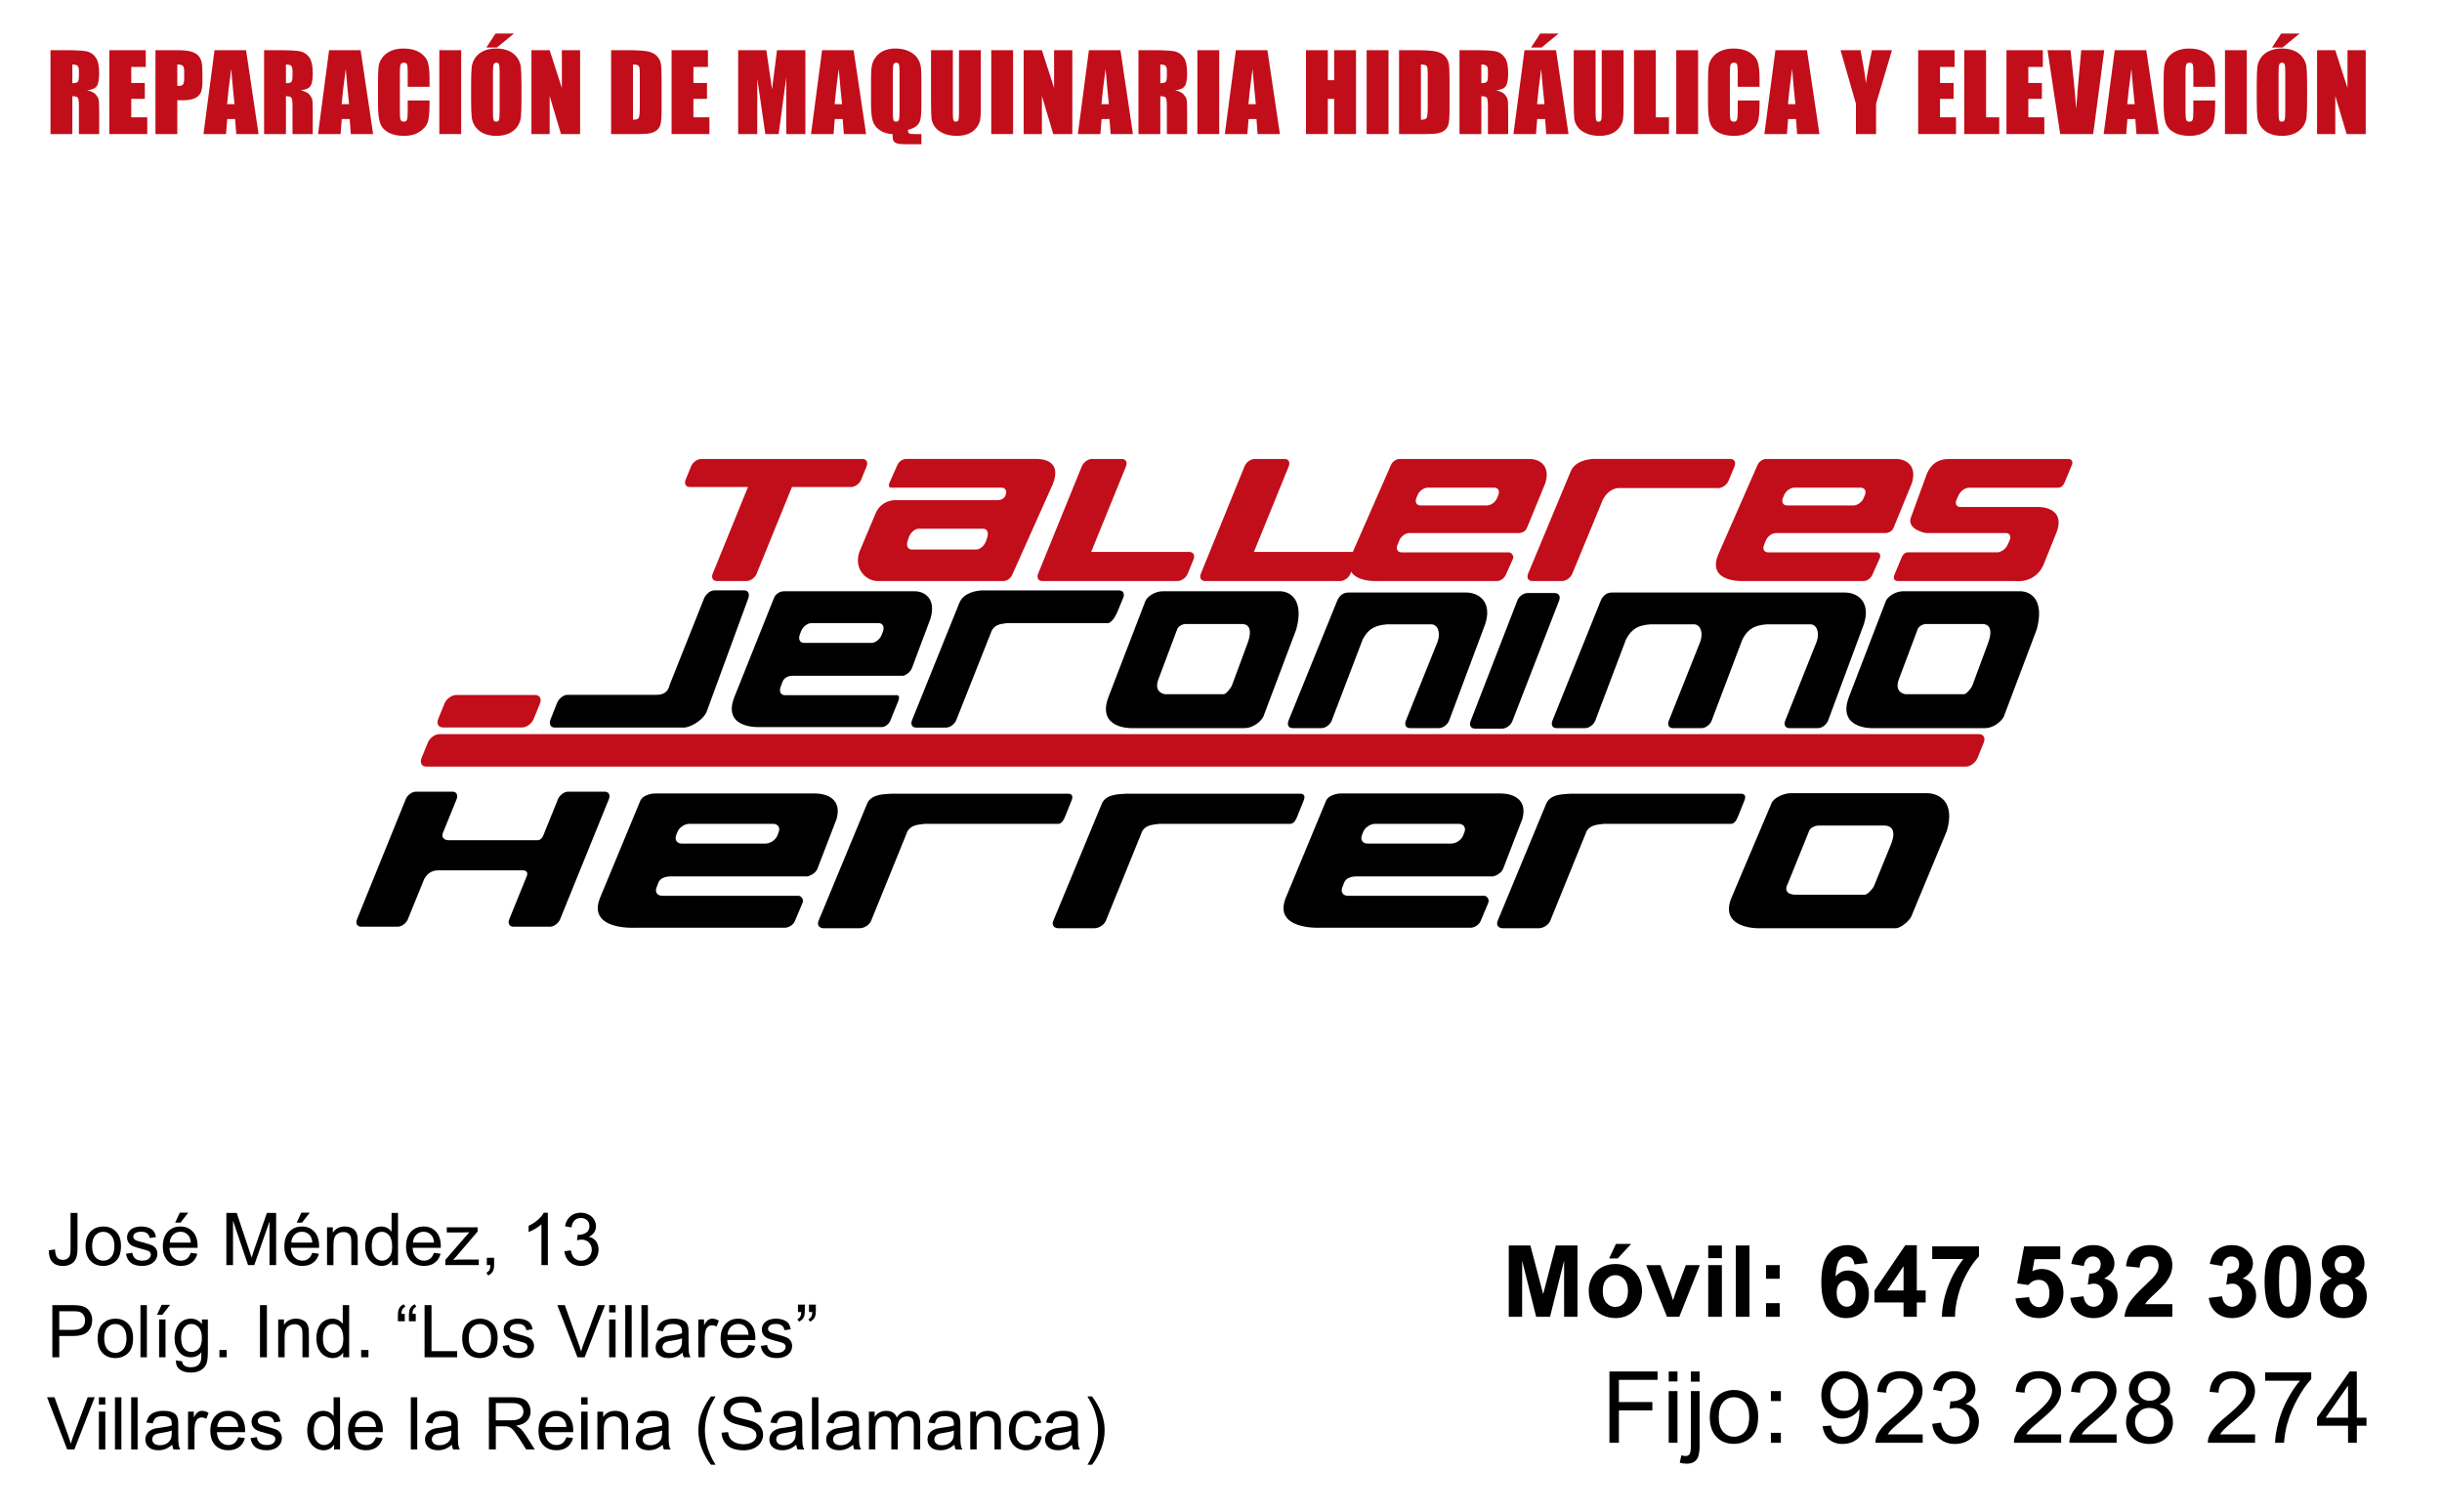 <?xml version="1.0" encoding="utf-8"?>
<!-- Generator: Adobe Illustrator 16.0.0, SVG Export Plug-In . SVG Version: 6.00 Build 0)  -->
<!DOCTYPE svg PUBLIC "-//W3C//DTD SVG 1.1//EN" "http://www.w3.org/Graphics/SVG/1.1/DTD/svg11.dtd">
<svg version="1.1" id="Capa_1" xmlns="http://www.w3.org/2000/svg" xmlns:xlink="http://www.w3.org/1999/xlink" x="0px" y="0px"
	 width="500px" height="309.523px" viewBox="0 0 500 309.523" enable-background="new 0 0 500 309.523" xml:space="preserve">
<g>
	<g>
		<polygon fill="#FFFFFF" points="0,0 500,0 500,309.523 0,309.523 0,0 		"/>
		<path fill="#FFFFFF" d="M250,154.762"/>
	</g>
	<g>
		<path fill="#C20E1A" d="M10.338,10.278h3.159c2.106,0,3.532,0.082,4.277,0.244s1.353,0.578,1.823,1.245
			c0.47,0.668,0.705,1.733,0.705,3.196c0,1.335-0.166,2.232-0.498,2.691s-0.986,0.735-1.961,0.827
			c0.883,0.219,1.477,0.513,1.781,0.881c0.304,0.367,0.493,0.705,0.567,1.013c0.074,0.309,0.111,1.155,0.111,2.542v4.532h-4.146
			v-5.712c0-0.92-0.072-1.489-0.215-1.709c-0.144-0.219-0.521-0.329-1.13-0.329v7.75h-4.472V10.278z M14.81,13.21v3.82
			c0.498,0,0.846-0.069,1.046-0.207c0.2-0.138,0.3-0.585,0.3-1.343v-0.944c0-0.545-0.096-0.902-0.289-1.072
			C15.674,13.295,15.322,13.21,14.81,13.21z"/>
		<polygon fill="#C20E1A" points="22.401,10.278 29.847,10.278 29.847,13.709 26.874,13.709 26.874,16.987 29.652,16.987 
			29.652,20.243 26.874,20.243 26.874,24.021 30.151,24.021 30.151,27.45 22.401,27.45 		"/>
		<path fill="#C20E1A" d="M31.829,10.278h4.496c1.216,0,2.151,0.096,2.805,0.287c0.654,0.19,1.145,0.466,1.474,0.826
			s0.551,0.796,0.668,1.309c0.117,0.512,0.175,1.305,0.175,2.379v1.494c0,1.095-0.113,1.893-0.339,2.395s-0.641,0.887-1.244,1.155
			c-0.604,0.269-1.393,0.402-2.366,0.402h-1.196v6.925h-4.472V10.278z M36.301,13.21v4.374c0.126,0.007,0.235,0.011,0.326,0.011
			c0.407,0,0.69-0.101,0.848-0.303c0.158-0.201,0.237-0.621,0.237-1.258v-1.412c0-0.588-0.091-0.97-0.274-1.147
			C37.255,13.298,36.876,13.21,36.301,13.21z"/>
		<path fill="#C20E1A" d="M50.384,10.278L52.94,27.45h-4.564l-0.239-3.082h-1.612l-0.244,3.082h-4.619l2.263-17.172H50.384z
			 M48.015,21.328c-0.211-1.946-0.436-4.357-0.675-7.231c-0.442,3.299-0.722,5.71-0.84,7.231H48.015z"/>
		<path fill="#C20E1A" d="M54.075,10.278h3.158c2.106,0,3.532,0.082,4.277,0.244c0.746,0.162,1.354,0.578,1.823,1.245
			c0.47,0.668,0.705,1.733,0.705,3.196c0,1.335-0.166,2.232-0.498,2.691s-0.986,0.735-1.961,0.827
			c0.883,0.219,1.477,0.513,1.78,0.881c0.304,0.367,0.493,0.705,0.567,1.013c0.074,0.309,0.111,1.155,0.111,2.542v4.532h-4.146
			v-5.712c0-0.92-0.072-1.489-0.216-1.709c-0.144-0.219-0.521-0.329-1.13-0.329v7.75h-4.472V10.278z M58.547,13.21v3.82
			c0.497,0,0.847-0.069,1.046-0.207c0.2-0.138,0.3-0.585,0.3-1.343v-0.944c0-0.545-0.097-0.902-0.289-1.072
			C59.41,13.295,59.059,13.21,58.547,13.21z"/>
		<path fill="#C20E1A" d="M73.839,10.278l2.557,17.172h-4.564l-0.239-3.082H69.98l-0.244,3.082h-4.618l2.263-17.172H73.839z
			 M71.471,21.328c-0.211-1.946-0.437-4.357-0.676-7.231c-0.442,3.299-0.722,5.71-0.841,7.231H71.471z"/>
		<path fill="#C20E1A" d="M87.95,17.769h-4.473v-2.982c0-0.867-0.047-1.408-0.142-1.623s-0.303-0.322-0.625-0.322
			c-0.363,0-0.595,0.13-0.692,0.392s-0.147,0.827-0.147,1.696v7.969c0,0.833,0.05,1.377,0.147,1.632
			c0.098,0.254,0.318,0.381,0.661,0.381c0.329,0,0.544-0.127,0.646-0.383s0.152-0.854,0.152-1.798v-2.161h4.473v0.67
			c0,1.779-0.126,3.041-0.377,3.785s-0.806,1.396-1.664,1.956c-0.859,0.561-1.918,0.84-3.177,0.84c-1.307,0-2.385-0.236-3.233-0.71
			s-1.41-1.13-1.687-1.968c-0.275-0.837-0.413-2.098-0.413-3.779v-5.016c0-1.237,0.042-2.165,0.127-2.783
			c0.085-0.619,0.338-1.215,0.759-1.787c0.42-0.572,1.004-1.023,1.749-1.352c0.746-0.329,1.604-0.493,2.571-0.493
			c1.314,0,2.4,0.254,3.256,0.763c0.854,0.508,1.417,1.142,1.686,1.9c0.269,0.76,0.403,1.94,0.403,3.543V17.769z"/>
		<rect x="89.955" y="10.278" fill="#C20E1A" width="4.472" height="17.172"/>
		<path fill="#C20E1A" d="M106.772,20.345c0,1.725-0.041,2.945-0.122,3.663s-0.335,1.373-0.762,1.967s-1.004,1.05-1.731,1.368
			c-0.727,0.317-1.573,0.477-2.541,0.477c-0.917,0-1.741-0.15-2.472-0.45c-0.73-0.301-1.318-0.751-1.763-1.353
			c-0.444-0.601-0.709-1.254-0.794-1.961s-0.127-1.944-0.127-3.711v-2.938c0-1.726,0.04-2.946,0.122-3.664
			c0.081-0.717,0.335-1.373,0.762-1.967s1.004-1.05,1.73-1.368c0.728-0.317,1.574-0.477,2.541-0.477c0.918,0,1.742,0.15,2.473,0.45
			c0.73,0.301,1.317,0.751,1.763,1.353c0.444,0.601,0.709,1.254,0.794,1.961s0.127,1.944,0.127,3.712V20.345z M102.301,14.705
			c0-0.798-0.044-1.309-0.13-1.531c-0.087-0.222-0.265-0.333-0.533-0.333c-0.229,0-0.402,0.09-0.523,0.27
			c-0.121,0.181-0.182,0.712-0.182,1.595v8.012c0,0.996,0.04,1.611,0.119,1.844c0.08,0.233,0.265,0.35,0.555,0.35
			c0.297,0,0.486-0.134,0.569-0.402s0.125-0.908,0.125-1.918V14.705z M105.231,6.87l-3.495,2.866h-2.149l1.867-2.866H105.231z"/>
		<polygon fill="#C20E1A" points="118.773,10.278 118.773,27.45 114.866,27.45 112.543,19.644 112.543,27.45 108.81,27.45 
			108.81,10.278 112.543,10.278 115.04,18.011 115.04,10.278 		"/>
		<path fill="#C20E1A" d="M125.131,10.278h3.339c2.155,0,3.612,0.1,4.372,0.298c0.76,0.197,1.337,0.522,1.732,0.976
			c0.396,0.452,0.643,0.956,0.742,1.512c0.099,0.555,0.148,1.646,0.148,3.271v6.014c0,1.542-0.072,2.572-0.218,3.092
			c-0.145,0.52-0.397,0.927-0.758,1.22c-0.36,0.294-0.805,0.499-1.335,0.615s-1.328,0.175-2.396,0.175h-5.628V10.278z
			 M129.604,13.21v11.31c0.634,0,1.023-0.129,1.17-0.388c0.146-0.258,0.22-0.961,0.22-2.108v-6.68c0-0.778-0.024-1.277-0.073-1.497
			s-0.16-0.381-0.335-0.483C130.411,13.261,130.084,13.21,129.604,13.21z"/>
		<polygon fill="#C20E1A" points="137.505,10.278 144.951,10.278 144.951,13.709 141.977,13.709 141.977,16.987 144.756,16.987 
			144.756,20.243 141.977,20.243 141.977,24.021 145.255,24.021 145.255,27.45 137.505,27.45 		"/>
		<path fill="#C20E1A" d="M164.902,10.278V27.45h-3.907l-0.011-11.593l-1.553,11.593h-2.735l-1.639-11.332l-0.011,11.332h-3.908
			V10.278h5.77c0.165,1.04,0.342,2.26,0.531,3.659l0.636,4.359l1.015-8.019H164.902z"/>
		<path fill="#C20E1A" d="M174.78,10.278l2.556,17.172h-4.563l-0.239-3.082h-1.612l-0.244,3.082h-4.618l2.264-17.172H174.78z
			 M172.411,21.328c-0.211-1.946-0.437-4.357-0.676-7.231c-0.441,3.299-0.722,5.71-0.84,7.231H172.411z"/>
		<path fill="#C20E1A" d="M188.652,27.45v2.084h-3.354c-0.809,0-1.378-0.063-1.708-0.191c-0.33-0.127-0.554-0.314-0.67-0.561
			c-0.115-0.247-0.174-0.69-0.174-1.332c-1.012-0.028-1.883-0.293-2.612-0.795s-1.211-1.139-1.444-1.913
			c-0.233-0.773-0.35-1.93-0.35-3.471v-5.31c0-1.166,0.068-2.054,0.206-2.665s0.422-1.188,0.853-1.728
			c0.43-0.541,0.984-0.949,1.662-1.225s1.429-0.413,2.255-0.413c0.995,0,1.883,0.17,2.662,0.509c0.78,0.34,1.362,0.771,1.747,1.294
			s0.636,1.065,0.752,1.628s0.175,1.398,0.175,2.508v5.579c0,1.527-0.074,2.563-0.223,3.107s-0.434,0.978-0.854,1.299
			c-0.421,0.322-0.981,0.568-1.682,0.737c0.021,0.377,0.101,0.614,0.238,0.711c0.138,0.098,0.463,0.146,0.977,0.146H188.652z
			 M184.18,14.705c0-0.798-0.043-1.309-0.129-1.531c-0.087-0.222-0.265-0.333-0.534-0.333c-0.228,0-0.402,0.09-0.523,0.27
			c-0.12,0.181-0.181,0.712-0.181,1.595v8.012c0,0.996,0.04,1.611,0.119,1.844c0.079,0.233,0.264,0.35,0.554,0.35
			c0.298,0,0.487-0.134,0.57-0.402s0.124-0.908,0.124-1.918V14.705z"/>
		<path fill="#C20E1A" d="M200.827,10.278v11.482c0,1.301-0.042,2.216-0.127,2.742c-0.085,0.527-0.336,1.068-0.753,1.624
			c-0.416,0.556-0.966,0.977-1.646,1.263c-0.683,0.286-1.486,0.43-2.411,0.43c-1.024,0-1.929-0.17-2.712-0.509
			c-0.784-0.34-1.371-0.782-1.759-1.327c-0.389-0.545-0.618-1.119-0.689-1.724c-0.07-0.605-0.105-1.877-0.105-3.815V10.278h4.472
			V23.16c0,0.749,0.04,1.229,0.12,1.438c0.079,0.209,0.241,0.313,0.483,0.313c0.277,0,0.456-0.114,0.536-0.345
			c0.08-0.229,0.12-0.772,0.12-1.628V10.278H200.827z"/>
		<rect x="202.959" y="10.278" fill="#C20E1A" width="4.473" height="17.172"/>
		<polygon fill="#C20E1A" points="219.56,10.278 219.56,27.45 215.652,27.45 213.329,19.644 213.329,27.45 209.596,27.45 
			209.596,10.278 213.329,10.278 215.826,18.011 215.826,10.278 		"/>
		<path fill="#C20E1A" d="M229.411,10.278l2.557,17.172h-4.564l-0.239-3.082h-1.611l-0.244,3.082h-4.618l2.263-17.172H229.411z
			 M227.043,21.328c-0.211-1.946-0.437-4.357-0.676-7.231c-0.442,3.299-0.722,5.71-0.841,7.231H227.043z"/>
		<path fill="#C20E1A" d="M233.103,10.278h3.158c2.106,0,3.532,0.082,4.277,0.244c0.746,0.162,1.354,0.578,1.823,1.245
			c0.47,0.668,0.705,1.733,0.705,3.196c0,1.335-0.166,2.232-0.498,2.691s-0.986,0.735-1.961,0.827
			c0.883,0.219,1.477,0.513,1.78,0.881c0.304,0.367,0.493,0.705,0.567,1.013c0.074,0.309,0.111,1.155,0.111,2.542v4.532h-4.146
			v-5.712c0-0.92-0.072-1.489-0.216-1.709c-0.144-0.219-0.52-0.329-1.13-0.329v7.75h-4.472V10.278z M237.574,13.21v3.82
			c0.498,0,0.847-0.069,1.046-0.207c0.2-0.138,0.3-0.585,0.3-1.343v-0.944c0-0.545-0.097-0.902-0.289-1.072
			C238.438,13.295,238.086,13.21,237.574,13.21z"/>
		<rect x="245.165" y="10.278" fill="#C20E1A" width="4.473" height="17.172"/>
		<path fill="#C20E1A" d="M259.503,10.278l2.556,17.172h-4.563l-0.239-3.082h-1.612l-0.244,3.082h-4.618l2.264-17.172H259.503z
			 M257.134,21.328c-0.211-1.946-0.436-4.357-0.676-7.231c-0.441,3.299-0.722,5.71-0.84,7.231H257.134z"/>
		<polygon fill="#C20E1A" points="277.646,10.278 277.646,27.45 273.175,27.45 273.175,20.243 271.872,20.243 271.872,27.45 
			267.4,27.45 267.4,10.278 271.872,10.278 271.872,16.422 273.175,16.422 273.175,10.278 		"/>
		<rect x="279.825" y="10.278" fill="#C20E1A" width="4.472" height="17.172"/>
		<path fill="#C20E1A" d="M286.462,10.278h3.338c2.155,0,3.612,0.1,4.372,0.298c0.76,0.197,1.337,0.522,1.732,0.976
			c0.396,0.452,0.644,0.956,0.742,1.512c0.099,0.555,0.148,1.646,0.148,3.271v6.014c0,1.542-0.072,2.572-0.218,3.092
			c-0.145,0.52-0.397,0.927-0.758,1.22c-0.36,0.294-0.805,0.499-1.335,0.615s-1.328,0.175-2.396,0.175h-5.627V10.278z
			 M290.934,13.21v11.31c0.634,0,1.023-0.129,1.17-0.388c0.146-0.258,0.22-0.961,0.22-2.108v-6.68c0-0.778-0.024-1.277-0.073-1.497
			s-0.16-0.381-0.334-0.483C291.741,13.261,291.414,13.21,290.934,13.21z"/>
		<path fill="#C20E1A" d="M298.835,10.278h3.159c2.105,0,3.531,0.082,4.277,0.244c0.745,0.162,1.354,0.578,1.823,1.245
			c0.47,0.668,0.704,1.733,0.704,3.196c0,1.335-0.165,2.232-0.498,2.691c-0.332,0.459-0.985,0.735-1.961,0.827
			c0.884,0.219,1.477,0.513,1.781,0.881c0.304,0.367,0.493,0.705,0.567,1.013c0.073,0.309,0.11,1.155,0.11,2.542v4.532h-4.146
			v-5.712c0-0.92-0.072-1.489-0.216-1.709c-0.144-0.219-0.521-0.329-1.131-0.329v7.75h-4.472V10.278z M303.307,13.21v3.82
			c0.498,0,0.847-0.069,1.047-0.207c0.199-0.138,0.3-0.585,0.3-1.343v-0.944c0-0.545-0.097-0.902-0.29-1.072
			C304.171,13.295,303.818,13.21,303.307,13.21z"/>
		<path fill="#C20E1A" d="M318.6,10.278l2.556,17.172h-4.563l-0.239-3.082h-1.611l-0.245,3.082h-4.618l2.263-17.172H318.6z
			 M316.23,21.328c-0.211-1.946-0.437-4.357-0.676-7.231c-0.441,3.299-0.722,5.71-0.84,7.231H316.23z M319.126,6.87l-3.495,2.866
			h-2.149l1.867-2.866H319.126z"/>
		<path fill="#C20E1A" d="M332.428,10.278v11.482c0,1.301-0.042,2.216-0.127,2.742c-0.085,0.527-0.336,1.068-0.752,1.624
			c-0.417,0.556-0.966,0.977-1.647,1.263c-0.683,0.286-1.485,0.43-2.411,0.43c-1.023,0-1.928-0.17-2.712-0.509
			c-0.784-0.34-1.37-0.782-1.759-1.327s-0.618-1.119-0.688-1.724c-0.071-0.605-0.106-1.877-0.106-3.815V10.278h4.473V23.16
			c0,0.749,0.039,1.229,0.119,1.438s0.241,0.313,0.483,0.313c0.278,0,0.456-0.114,0.536-0.345c0.08-0.229,0.12-0.772,0.12-1.628
			V10.278H332.428z"/>
		<polygon fill="#C20E1A" points="339.032,10.278 339.032,24.021 341.724,24.021 341.724,27.45 334.561,27.45 334.561,10.278 		"/>
		<rect x="343.213" y="10.278" fill="#C20E1A" width="4.472" height="17.172"/>
		<path fill="#C20E1A" d="M360.269,17.769h-4.472v-2.982c0-0.867-0.048-1.408-0.143-1.623c-0.094-0.215-0.302-0.322-0.624-0.322
			c-0.364,0-0.595,0.13-0.693,0.392c-0.098,0.262-0.146,0.827-0.146,1.696v7.969c0,0.833,0.049,1.377,0.146,1.632
			c0.099,0.254,0.318,0.381,0.662,0.381c0.328,0,0.544-0.127,0.646-0.383s0.152-0.854,0.152-1.798v-2.161h4.472v0.67
			c0,1.779-0.125,3.041-0.376,3.785s-0.807,1.396-1.665,1.956c-0.859,0.561-1.918,0.84-3.176,0.84c-1.308,0-2.386-0.236-3.234-0.71
			c-0.848-0.474-1.41-1.13-1.686-1.968c-0.275-0.837-0.414-2.098-0.414-3.779v-5.016c0-1.237,0.043-2.165,0.128-2.783
			c0.084-0.619,0.338-1.215,0.758-1.787c0.421-0.572,1.004-1.023,1.75-1.352c0.746-0.329,1.603-0.493,2.571-0.493
			c1.314,0,2.399,0.254,3.255,0.763c0.855,0.508,1.418,1.142,1.686,1.9c0.27,0.76,0.403,1.94,0.403,3.543V17.769z"/>
		<path fill="#C20E1A" d="M369.975,10.278l2.557,17.172h-4.564l-0.239-3.082h-1.611l-0.244,3.082h-4.618l2.263-17.172H369.975z
			 M367.606,21.328c-0.212-1.946-0.437-4.357-0.676-7.231c-0.442,3.299-0.722,5.71-0.841,7.231H367.606z"/>
		<path fill="#C20E1A" d="M387.381,10.278l-3.257,10.957v6.215H380v-6.215l-3.148-10.957h4.098c0.637,3.36,1,5.619,1.092,6.778
			c0.256-1.831,0.67-4.09,1.242-6.778H387.381z"/>
		<polygon fill="#C20E1A" points="392.747,10.278 400.193,10.278 400.193,13.709 397.219,13.709 397.219,16.987 399.997,16.987 
			399.997,20.243 397.219,20.243 397.219,24.021 400.497,24.021 400.497,27.45 392.747,27.45 		"/>
		<polygon fill="#C20E1A" points="406.646,10.278 406.646,24.021 409.338,24.021 409.338,27.45 402.174,27.45 402.174,10.278 		"/>
		<polygon fill="#C20E1A" points="410.826,10.278 418.272,10.278 418.272,13.709 415.298,13.709 415.298,16.987 418.077,16.987 
			418.077,20.243 415.298,20.243 415.298,24.021 418.576,24.021 418.576,27.45 410.826,27.45 		"/>
		<path fill="#C20E1A" d="M430.848,10.278l-2.264,17.172h-6.762l-2.589-17.172h4.711c0.53,4.736,0.918,8.742,1.161,12.019
			c0.24-3.313,0.485-6.252,0.735-8.817l0.296-3.201H430.848z"/>
		<path fill="#C20E1A" d="M439.447,10.278l2.557,17.172h-4.564l-0.239-3.082h-1.611l-0.244,3.082h-4.618l2.263-17.172H439.447z
			 M437.079,21.328c-0.211-1.946-0.437-4.357-0.676-7.231c-0.441,3.299-0.722,5.71-0.841,7.231H437.079z"/>
		<path fill="#C20E1A" d="M453.559,17.769h-4.473v-2.982c0-0.867-0.047-1.408-0.142-1.623c-0.094-0.215-0.303-0.322-0.625-0.322
			c-0.363,0-0.594,0.13-0.692,0.392c-0.098,0.262-0.146,0.827-0.146,1.696v7.969c0,0.833,0.049,1.377,0.146,1.632
			c0.099,0.254,0.318,0.381,0.661,0.381c0.329,0,0.545-0.127,0.646-0.383s0.151-0.854,0.151-1.798v-2.161h4.473v0.67
			c0,1.779-0.126,3.041-0.377,3.785s-0.806,1.396-1.664,1.956c-0.859,0.561-1.918,0.84-3.176,0.84c-1.308,0-2.386-0.236-3.234-0.71
			c-0.848-0.474-1.41-1.13-1.686-1.968c-0.275-0.837-0.414-2.098-0.414-3.779v-5.016c0-1.237,0.042-2.165,0.127-2.783
			c0.085-0.619,0.338-1.215,0.759-1.787s1.004-1.023,1.749-1.352c0.746-0.329,1.604-0.493,2.572-0.493
			c1.314,0,2.399,0.254,3.255,0.763c0.855,0.508,1.417,1.142,1.686,1.9c0.269,0.76,0.403,1.94,0.403,3.543V17.769z"/>
		<rect x="455.563" y="10.278" fill="#C20E1A" width="4.472" height="17.172"/>
		<path fill="#C20E1A" d="M472.381,20.345c0,1.725-0.041,2.945-0.121,3.663c-0.082,0.718-0.336,1.373-0.763,1.967
			s-1.004,1.05-1.73,1.368c-0.728,0.317-1.574,0.477-2.542,0.477c-0.917,0-1.741-0.15-2.471-0.45
			c-0.731-0.301-1.319-0.751-1.764-1.353c-0.444-0.601-0.709-1.254-0.794-1.961s-0.127-1.944-0.127-3.711v-2.938
			c0-1.726,0.041-2.946,0.122-3.664c0.081-0.717,0.335-1.373,0.762-1.967s1.004-1.05,1.731-1.368
			c0.727-0.317,1.573-0.477,2.54-0.477c0.918,0,1.742,0.15,2.473,0.45c0.73,0.301,1.318,0.751,1.763,1.353
			c0.444,0.601,0.709,1.254,0.794,1.961s0.127,1.944,0.127,3.712V20.345z M467.909,14.705c0-0.798-0.044-1.309-0.13-1.531
			c-0.086-0.222-0.264-0.333-0.533-0.333c-0.229,0-0.402,0.09-0.523,0.27c-0.121,0.181-0.182,0.712-0.182,1.595v8.012
			c0,0.996,0.04,1.611,0.12,1.844c0.079,0.233,0.264,0.35,0.554,0.35c0.297,0,0.486-0.134,0.57-0.402
			c0.083-0.269,0.124-0.908,0.124-1.918V14.705z M470.84,6.87l-3.495,2.866h-2.149l1.867-2.866H470.84z"/>
		<polygon fill="#C20E1A" points="484.383,10.278 484.383,27.45 480.475,27.45 478.151,19.644 478.151,27.45 474.418,27.45 
			474.418,10.278 478.151,10.278 480.648,18.011 480.648,10.278 		"/>
	</g>
	<g>
		<g>
			<g>
				<polygon points="329.532,295.425 329.532,280.827 339.38,280.827 339.38,282.539 331.469,282.539 331.469,287.086 
					338.319,287.086 338.319,288.799 331.469,288.799 331.469,295.425 				"/>
				<path d="M341.67,282.866v-2.039h1.794v2.039H341.67z M341.67,295.425v-10.581h1.794v10.581H341.67z"/>
				<path d="M346.199,282.907v-2.08h1.794v2.08H346.199z M343.929,299.518l0.331-1.522c0.36,0.095,0.644,0.141,0.85,0.141
					c0.367,0,0.641-0.121,0.82-0.363s0.27-0.848,0.27-1.816v-11.112h1.794v11.149c0,1.301-0.169,2.206-0.508,2.717
					c-0.432,0.664-1.149,0.996-2.151,0.996C344.849,299.706,344.381,299.644,343.929,299.518z"/>
				<path d="M350.078,290.134c0-1.954,0.544-3.401,1.634-4.342c0.909-0.782,2.018-1.173,3.325-1.173
					c1.454,0,2.643,0.476,3.565,1.426c0.923,0.951,1.384,2.264,1.384,3.939c0,1.358-0.204,2.427-0.612,3.205
					s-1.002,1.383-1.782,1.813s-1.632,0.646-2.555,0.646c-1.48,0-2.677-0.474-3.59-1.421S350.078,291.916,350.078,290.134z
					 M351.913,290.139c0,1.352,0.296,2.362,0.889,3.034c0.592,0.672,1.338,1.008,2.235,1.008c0.892,0,1.634-0.338,2.227-1.013
					c0.592-0.675,0.888-1.705,0.888-3.089c0-1.304-0.297-2.292-0.893-2.964s-1.337-1.008-2.222-1.008
					c-0.897,0-1.644,0.334-2.235,1.003C352.209,287.779,351.913,288.789,351.913,290.139z"/>
				<path d="M362.591,286.882v-2.038h2.039v2.038H362.591z M362.591,295.425v-2.039h2.039v2.039H362.591z"/>
				<path d="M373.184,292.04l1.713-0.143c0.146,0.808,0.425,1.394,0.836,1.758s0.938,0.546,1.582,0.546
					c0.55,0,1.034-0.126,1.453-0.379c0.417-0.253,0.758-0.591,1.02-1.013s0.482-0.992,0.661-1.71
					c0.18-0.718,0.269-1.449,0.269-2.192c0-0.079-0.003-0.199-0.01-0.358c-0.357,0.571-0.846,1.034-1.465,1.389
					c-0.619,0.355-1.29,0.533-2.012,0.533c-1.205,0-2.226-0.438-3.06-1.314c-0.835-0.876-1.252-2.03-1.252-3.463
					c0-1.48,0.436-2.671,1.307-3.573c0.872-0.903,1.964-1.354,3.276-1.354c0.947,0,1.813,0.256,2.599,0.767
					c0.785,0.512,1.382,1.24,1.789,2.186c0.408,0.946,0.611,2.314,0.611,4.106c0,1.865-0.202,3.35-0.606,4.455
					s-1.006,1.946-1.805,2.524c-0.799,0.577-1.735,0.865-2.81,0.865c-1.14,0-2.071-0.317-2.794-0.952
					C373.765,294.083,373.33,293.19,373.184,292.04z M380.503,285.602c0-1.026-0.271-1.841-0.813-2.443s-1.202-0.904-1.977-0.904
					c-0.801,0-1.495,0.324-2.08,0.974c-0.586,0.649-0.879,1.49-0.879,2.523c0,0.928,0.278,1.681,0.834,2.261
					c0.556,0.579,1.248,0.869,2.075,0.869s1.508-0.29,2.04-0.869C380.236,287.432,380.503,286.629,380.503,285.602z"/>
				<path d="M393.669,293.712v1.713h-9.664c-0.014-0.432,0.057-0.848,0.211-1.246c0.249-0.657,0.646-1.305,1.192-1.94
					c0.546-0.637,1.328-1.37,2.346-2.202c1.58-1.302,2.651-2.333,3.215-3.093s0.845-1.48,0.845-2.161
					c0-0.709-0.255-1.309-0.765-1.796c-0.51-0.488-1.174-0.732-1.994-0.732c-0.865,0-1.559,0.258-2.079,0.773
					c-0.52,0.517-0.782,1.23-0.789,2.143l-1.835-0.184c0.126-1.374,0.602-2.421,1.425-3.141c0.824-0.72,1.93-1.08,3.318-1.08
					c1.401,0,2.511,0.389,3.328,1.167c0.817,0.777,1.226,1.74,1.226,2.89c0,0.586-0.12,1.16-0.359,1.725
					c-0.239,0.565-0.637,1.16-1.191,1.784c-0.555,0.625-1.476,1.482-2.762,2.571c-1.077,0.903-1.77,1.517-2.075,1.839
					c-0.306,0.321-0.56,0.646-0.759,0.971H393.669z"/>
				<path d="M395.621,291.551l1.794-0.245c0.206,1.019,0.555,1.753,1.047,2.202c0.492,0.448,1.097,0.673,1.814,0.673
					c0.851,0,1.565-0.292,2.144-0.876c0.578-0.585,0.867-1.309,0.867-2.172c0-0.824-0.27-1.503-0.808-2.037
					c-0.538-0.535-1.223-0.802-2.054-0.802c-0.339,0-0.761,0.066-1.266,0.198l0.199-1.569c0.119,0.014,0.216,0.02,0.289,0.02
					c0.766,0,1.455-0.198,2.067-0.596s0.919-1.01,0.919-1.838c0-0.655-0.223-1.199-0.669-1.629c-0.444-0.431-1.02-0.646-1.725-0.646
					c-0.698,0-1.28,0.221-1.745,0.662s-0.765,1.104-0.897,1.987l-1.794-0.326c0.219-1.203,0.717-2.137,1.494-2.799
					s1.743-0.993,2.898-0.993c0.796,0,1.53,0.171,2.2,0.512c0.671,0.341,1.185,0.806,1.539,1.396
					c0.355,0.589,0.532,1.215,0.532,1.877c0,0.629-0.168,1.202-0.507,1.718c-0.339,0.517-0.84,0.927-1.504,1.231
					c0.863,0.199,1.533,0.612,2.01,1.24s0.716,1.414,0.716,2.356c0,1.275-0.466,2.356-1.396,3.243s-2.104,1.33-3.525,1.33
					c-1.281,0-2.346-0.382-3.192-1.146S395.74,292.768,395.621,291.551z"/>
				<path d="M422.024,293.712v1.713h-9.664c-0.014-0.432,0.057-0.848,0.211-1.246c0.248-0.657,0.646-1.305,1.191-1.94
					c0.547-0.637,1.329-1.37,2.347-2.202c1.58-1.302,2.651-2.333,3.215-3.093s0.845-1.48,0.845-2.161
					c0-0.709-0.255-1.309-0.765-1.796c-0.51-0.488-1.174-0.732-1.994-0.732c-0.866,0-1.559,0.258-2.079,0.773
					c-0.52,0.517-0.782,1.23-0.789,2.143l-1.835-0.184c0.126-1.374,0.602-2.421,1.425-3.141c0.824-0.72,1.93-1.08,3.318-1.08
					c1.401,0,2.511,0.389,3.328,1.167c0.817,0.777,1.226,1.74,1.226,2.89c0,0.586-0.12,1.16-0.359,1.725
					c-0.239,0.565-0.637,1.16-1.191,1.784c-0.555,0.625-1.476,1.482-2.762,2.571c-1.077,0.903-1.77,1.517-2.075,1.839
					c-0.307,0.321-0.56,0.646-0.759,0.971H422.024z"/>
				<path d="M433.375,293.712v1.713h-9.663c-0.014-0.432,0.057-0.848,0.211-1.246c0.248-0.657,0.646-1.305,1.191-1.94
					c0.546-0.637,1.328-1.37,2.347-2.202c1.58-1.302,2.65-2.333,3.214-3.093s0.845-1.48,0.845-2.161
					c0-0.709-0.254-1.309-0.764-1.796c-0.511-0.488-1.175-0.732-1.994-0.732c-0.866,0-1.56,0.258-2.079,0.773
					c-0.52,0.517-0.783,1.23-0.79,2.143l-1.835-0.184c0.127-1.374,0.602-2.421,1.426-3.141c0.823-0.72,1.93-1.08,3.317-1.08
					c1.402,0,2.512,0.389,3.328,1.167c0.817,0.777,1.226,1.74,1.226,2.89c0,0.586-0.119,1.16-0.358,1.725
					c-0.239,0.565-0.637,1.16-1.192,1.784c-0.555,0.625-1.476,1.482-2.762,2.571c-1.077,0.903-1.769,1.517-2.075,1.839
					c-0.306,0.321-0.56,0.646-0.759,0.971H433.375z"/>
				<path d="M438.091,287.51c-0.744-0.272-1.295-0.66-1.654-1.165c-0.358-0.505-0.538-1.109-0.538-1.813
					c0-1.063,0.381-1.955,1.144-2.68c0.762-0.724,1.775-1.086,3.042-1.086c1.272,0,2.296,0.371,3.071,1.111s1.163,1.642,1.163,2.704
					c0,0.678-0.177,1.267-0.53,1.769c-0.354,0.501-0.892,0.888-1.612,1.16c0.892,0.292,1.57,0.763,2.036,1.413
					c0.465,0.65,0.698,1.426,0.698,2.328c0,1.247-0.44,2.296-1.322,3.145c-0.882,0.85-2.041,1.273-3.479,1.273
					s-2.598-0.426-3.479-1.278c-0.881-0.853-1.321-1.915-1.321-3.189c0-0.948,0.24-1.742,0.723-2.383
					C436.514,288.179,437.2,287.742,438.091,287.51z M437.733,284.468c0,0.691,0.22,1.257,0.66,1.695
					c0.441,0.438,1.02,0.658,1.734,0.658c0.696,0,1.263-0.218,1.7-0.653s0.655-0.969,0.655-1.601c0-0.658-0.225-1.212-0.676-1.66
					c-0.45-0.449-1.017-0.673-1.699-0.673c-0.689,0-1.257,0.219-1.704,0.657C437.957,283.331,437.733,283.856,437.733,284.468z
					 M437.143,291.215c0,0.511,0.119,1.006,0.357,1.483c0.238,0.479,0.598,0.849,1.078,1.11s0.995,0.393,1.545,0.393
					c0.862,0,1.569-0.275,2.122-0.826s0.83-1.251,0.83-2.1c0-0.863-0.285-1.576-0.854-2.141c-0.57-0.563-1.289-0.846-2.157-0.846
					c-0.848,0-1.547,0.279-2.097,0.836C437.417,289.683,437.143,290.379,437.143,291.215z"/>
				<path d="M461.73,293.712v1.713h-9.664c-0.013-0.432,0.058-0.848,0.212-1.246c0.248-0.657,0.645-1.305,1.191-1.94
					c0.546-0.637,1.328-1.37,2.347-2.202c1.579-1.302,2.651-2.333,3.214-3.093c0.563-0.76,0.845-1.48,0.845-2.161
					c0-0.709-0.255-1.309-0.764-1.796c-0.51-0.488-1.175-0.732-1.994-0.732c-0.866,0-1.56,0.258-2.079,0.773
					c-0.521,0.517-0.783,1.23-0.79,2.143l-1.835-0.184c0.127-1.374,0.602-2.421,1.425-3.141c0.824-0.72,1.931-1.08,3.318-1.08
					c1.401,0,2.512,0.389,3.328,1.167c0.817,0.777,1.226,1.74,1.226,2.89c0,0.586-0.119,1.16-0.358,1.725
					c-0.239,0.565-0.637,1.16-1.192,1.784c-0.555,0.625-1.476,1.482-2.762,2.571c-1.077,0.903-1.769,1.517-2.075,1.839
					c-0.306,0.321-0.559,0.646-0.759,0.971H461.73z"/>
				<path d="M463.785,282.724v-1.713h9.439v1.386c-0.93,0.988-1.851,2.304-2.764,3.945c-0.912,1.642-1.617,3.33-2.115,5.064
					c-0.358,1.224-0.588,2.563-0.688,4.019h-1.834c0.02-1.15,0.245-2.539,0.675-4.167c0.431-1.629,1.049-3.199,1.853-4.711
					c0.806-1.513,1.661-2.787,2.569-3.823H463.785z"/>
				<path d="M480.763,295.425v-3.486h-6.341v-1.651l6.667-9.46h1.469v9.46h1.978v1.651h-1.978v3.486H480.763z M480.763,290.287
					v-6.567l-4.578,6.567H480.763z"/>
			</g>
			<g>
				<polygon points="308.921,269.628 308.921,255.03 313.347,255.03 315.965,264.988 318.552,255.03 322.988,255.03 
					322.988,269.628 320.256,269.628 320.246,258.137 317.367,269.628 314.527,269.628 311.663,258.137 311.652,269.628 				"/>
				<path d="M325.293,264.208c0-0.931,0.229-1.831,0.687-2.702c0.458-0.871,1.106-1.536,1.946-1.995
					c0.839-0.459,1.776-0.688,2.811-0.688c1.6,0,2.91,0.521,3.932,1.562c1.021,1.04,1.532,2.355,1.532,3.944
					c0,1.603-0.516,2.931-1.547,3.984c-1.032,1.054-2.331,1.581-3.896,1.581c-0.969,0-1.893-0.22-2.771-0.658
					c-0.879-0.439-1.548-1.083-2.006-1.931C325.522,266.457,325.293,265.425,325.293,264.208z M328.168,264.358
					c0,1.05,0.248,1.854,0.745,2.413s1.11,0.838,1.839,0.838s1.34-0.279,1.833-0.838c0.494-0.559,0.741-1.369,0.741-2.434
					c0-1.037-0.247-1.835-0.741-2.394c-0.493-0.559-1.104-0.838-1.833-0.838s-1.342,0.279-1.839,0.838
					S328.168,263.308,328.168,264.358z M329.473,257.681l1.387-2.977h3.119l-2.753,2.977H329.473z"/>
				<path d="M341.317,269.628l-4.264-10.581h2.936l1.991,5.4l0.577,1.804c0.154-0.459,0.251-0.761,0.29-0.907
					c0.094-0.299,0.193-0.598,0.301-0.896l2.02-5.4h2.875l-4.205,10.581H341.317z"/>
				<path d="M349.761,257.62v-2.59h2.793v2.59H349.761z M349.761,269.628v-10.581h2.793v10.581H349.761z"/>
				<rect x="355.414" y="255.03" width="2.793" height="14.598"/>
				<path d="M361.597,261.84v-2.793h2.793v2.793H361.597z M361.597,269.628v-2.793h2.793v2.793H361.597z"/>
				<path d="M382.399,258.605l-2.712,0.299c-0.066-0.557-0.238-0.968-0.517-1.233c-0.278-0.265-0.64-0.397-1.084-0.397
					c-0.59,0-1.089,0.265-1.497,0.795c-0.407,0.531-0.665,1.636-0.771,3.313c0.696-0.822,1.562-1.234,2.597-1.234
					c1.167,0,2.167,0.446,3,1.337c0.832,0.892,1.248,2.042,1.248,3.451c0,1.496-0.438,2.697-1.313,3.602
					c-0.876,0.903-2.001,1.356-3.375,1.356c-1.474,0-2.685-0.574-3.633-1.723c-0.949-1.147-1.424-3.029-1.424-5.646
					c0-2.682,0.494-4.615,1.484-5.8c0.988-1.185,2.273-1.776,3.854-1.776c1.108,0,2.026,0.313,2.753,0.937
					S382.2,257.417,382.399,258.605z M376.059,264.713c0,0.912,0.209,1.616,0.627,2.112c0.419,0.496,0.896,0.744,1.435,0.744
					c0.518,0,0.949-0.203,1.294-0.609c0.346-0.406,0.519-1.072,0.519-1.997c0-0.952-0.186-1.649-0.558-2.092
					s-0.837-0.664-1.395-0.664c-0.538,0-0.992,0.211-1.364,0.634S376.059,263.888,376.059,264.713z"/>
				<path d="M389.754,269.628v-2.936h-5.952v-2.437l6.312-9.286h2.353v9.276h1.814v2.446h-1.814v2.936H389.754z M389.754,264.246
					v-4.984l-3.338,4.984H389.754z"/>
				<path d="M395.621,257.804v-2.59h9.582v2.039c-0.79,0.777-1.594,1.894-2.411,3.348c-0.817,1.455-1.44,3.001-1.869,4.639
					c-0.429,1.637-0.64,3.101-0.633,4.389h-2.691c0.047-2.022,0.463-4.085,1.248-6.187c0.785-2.103,1.835-3.981,3.147-5.638H395.621
					z"/>
				<path d="M412.666,265.881l2.793-0.289c0.08,0.633,0.316,1.134,0.708,1.504c0.393,0.37,0.845,0.555,1.356,0.555
					c0.586,0,1.081-0.238,1.486-0.717s0.608-1.198,0.608-2.161c0-0.903-0.201-1.58-0.604-2.031s-0.927-0.677-1.572-0.677
					c-0.805,0-1.527,0.354-2.166,1.061l-2.264-0.327l1.428-7.584h7.4v2.61h-5.275l-0.445,2.482c0.625-0.31,1.264-0.465,1.915-0.465
					c1.243,0,2.297,0.453,3.161,1.359s1.297,2.081,1.297,3.526c0,1.206-0.349,2.281-1.047,3.228
					c-0.95,1.292-2.269,1.938-3.957,1.938c-1.349,0-2.448-0.363-3.298-1.088C413.34,268.08,412.832,267.105,412.666,265.881z"/>
				<path d="M423.896,265.758l2.711-0.33c0.086,0.694,0.316,1.225,0.693,1.591c0.376,0.367,0.831,0.551,1.365,0.551
					c0.574,0,1.058-0.22,1.45-0.659c0.393-0.438,0.589-1.031,0.589-1.775c0-0.706-0.188-1.265-0.564-1.677
					c-0.377-0.413-0.836-0.619-1.378-0.619c-0.356,0-0.783,0.07-1.278,0.21l0.308-2.269c0.754,0.02,1.33-0.146,1.727-0.495
					s0.596-0.813,0.596-1.394c0-0.492-0.146-0.886-0.438-1.179s-0.68-0.439-1.165-0.439c-0.478,0-0.886,0.166-1.225,0.499
					s-0.545,0.818-0.617,1.458l-2.569-0.439c0.18-0.889,0.45-1.6,0.812-2.132c0.361-0.531,0.865-0.949,1.513-1.254
					c0.646-0.304,1.372-0.456,2.175-0.456c1.373,0,2.475,0.439,3.304,1.32c0.684,0.72,1.025,1.533,1.025,2.439
					c0,1.287-0.702,2.314-2.105,3.081c0.837,0.179,1.505,0.581,2.006,1.206c0.501,0.624,0.752,1.379,0.752,2.262
					c0,1.283-0.468,2.376-1.402,3.279c-0.935,0.904-2.098,1.356-3.489,1.356c-1.319,0-2.413-0.382-3.281-1.145
					C424.538,267.987,424.034,266.99,423.896,265.758z"/>
				<path d="M444.787,267.039v2.589h-9.807c0.106-0.983,0.425-1.916,0.955-2.797c0.531-0.881,1.579-2.049,3.144-3.505
					c1.261-1.177,2.032-1.975,2.317-2.394c0.385-0.578,0.577-1.149,0.577-1.715c0-0.625-0.167-1.105-0.501-1.441
					c-0.334-0.335-0.797-0.503-1.386-0.503c-0.583,0-1.046,0.176-1.391,0.528s-0.543,0.938-0.596,1.755l-2.793-0.279
					c0.166-1.542,0.687-2.649,1.563-3.321c0.876-0.671,1.972-1.007,3.286-1.007c1.44,0,2.572,0.39,3.396,1.168
					s1.234,1.747,1.234,2.905c0,0.659-0.117,1.286-0.354,1.882c-0.235,0.596-0.608,1.22-1.12,1.871
					c-0.338,0.434-0.95,1.056-1.837,1.867c-0.886,0.813-1.447,1.352-1.683,1.617c-0.235,0.267-0.427,0.526-0.572,0.779H444.787z"/>
				<path d="M452.25,265.758l2.712-0.33c0.086,0.694,0.316,1.225,0.692,1.591c0.377,0.367,0.832,0.551,1.366,0.551
					c0.574,0,1.058-0.22,1.45-0.659c0.393-0.438,0.589-1.031,0.589-1.775c0-0.706-0.188-1.265-0.564-1.677
					c-0.377-0.413-0.836-0.619-1.378-0.619c-0.356,0-0.783,0.07-1.278,0.21l0.308-2.269c0.754,0.02,1.33-0.146,1.727-0.495
					c0.397-0.35,0.596-0.813,0.596-1.394c0-0.492-0.146-0.886-0.438-1.179s-0.681-0.439-1.165-0.439
					c-0.479,0-0.887,0.166-1.225,0.499c-0.339,0.333-0.545,0.818-0.617,1.458l-2.569-0.439c0.179-0.889,0.449-1.6,0.812-2.132
					c0.361-0.531,0.865-0.949,1.513-1.254c0.646-0.304,1.371-0.456,2.174-0.456c1.374,0,2.476,0.439,3.305,1.32
					c0.684,0.72,1.025,1.533,1.025,2.439c0,1.287-0.702,2.314-2.105,3.081c0.836,0.179,1.505,0.581,2.006,1.206
					c0.501,0.624,0.752,1.379,0.752,2.262c0,1.283-0.468,2.376-1.402,3.279c-0.935,0.904-2.098,1.356-3.489,1.356
					c-1.319,0-2.413-0.382-3.281-1.145C452.894,267.987,452.389,266.99,452.25,265.758z"/>
				<path d="M468.423,254.949c1.414,0,2.52,0.506,3.316,1.518c0.949,1.197,1.424,3.184,1.424,5.96c0,2.768-0.479,4.758-1.435,5.969
					c-0.789,0.998-1.892,1.498-3.306,1.498c-1.421,0-2.565-0.548-3.436-1.643c-0.869-1.095-1.305-3.046-1.305-5.854
					c0-2.756,0.479-4.738,1.435-5.95C465.907,255.448,467.009,254.949,468.423,254.949z M468.423,257.273
					c-0.333,0-0.63,0.108-0.892,0.324c-0.262,0.217-0.464,0.604-0.607,1.163c-0.189,0.727-0.285,1.948-0.285,3.666
					c0,1.717,0.085,2.897,0.255,3.54s0.385,1.069,0.643,1.283c0.258,0.212,0.554,0.319,0.887,0.319s0.631-0.108,0.892-0.325
					c0.262-0.216,0.465-0.604,0.608-1.163c0.189-0.719,0.284-1.938,0.284-3.654c0-1.718-0.085-2.898-0.255-3.541
					c-0.17-0.642-0.384-1.071-0.642-1.288C469.052,257.382,468.756,257.273,468.423,257.273z"/>
				<path d="M477.448,261.735c-0.723-0.306-1.247-0.726-1.576-1.261c-0.327-0.535-0.491-1.121-0.491-1.759
					c0-1.09,0.379-1.99,1.138-2.701c0.759-0.71,1.837-1.065,3.235-1.065c1.385,0,2.46,0.355,3.226,1.065
					c0.765,0.711,1.147,1.611,1.147,2.701c0,0.678-0.177,1.28-0.529,1.809c-0.352,0.528-0.848,0.932-1.485,1.211
					c0.812,0.326,1.428,0.802,1.851,1.428c0.422,0.626,0.633,1.348,0.633,2.167c0,1.352-0.429,2.449-1.287,3.295
					s-2,1.269-3.424,1.269c-1.326,0-2.429-0.35-3.311-1.049c-1.04-0.825-1.561-1.957-1.561-3.396c0-0.792,0.195-1.52,0.586-2.181
					C475.991,262.605,476.607,262.095,477.448,261.735z M478.031,258.92c0,0.56,0.156,0.996,0.47,1.309
					c0.313,0.313,0.731,0.47,1.253,0.47c0.528,0,0.951-0.158,1.268-0.475c0.317-0.316,0.476-0.754,0.476-1.313
					c0-0.526-0.157-0.947-0.471-1.264c-0.313-0.317-0.728-0.475-1.243-0.475c-0.534,0-0.96,0.159-1.276,0.479
					C478.189,257.971,478.031,258.394,478.031,258.92z M477.766,265.181c0,0.776,0.197,1.382,0.591,1.817
					c0.394,0.435,0.885,0.652,1.473,0.652c0.575,0,1.052-0.209,1.429-0.628c0.377-0.418,0.565-1.022,0.565-1.813
					c0-0.688-0.192-1.243-0.575-1.662c-0.384-0.418-0.87-0.627-1.458-0.627c-0.682,0-1.189,0.237-1.523,0.713
					C477.933,264.108,477.766,264.624,477.766,265.181z"/>
			</g>
		</g>
		<g>
			<g>
				<path d="M13.759,296.792l-4.125-10.68h1.53l2.773,7.761c0.223,0.621,0.41,1.204,0.561,1.748
					c0.165-0.582,0.356-1.165,0.574-1.748l2.879-7.761h1.443l-4.166,10.68H13.759z"/>
				<path d="M20.248,287.604v-1.491h1.313v1.491H20.248z M20.248,296.792v-7.741h1.313v7.741H20.248z"/>
				<rect x="23.541" y="286.112" width="1.313" height="10.68"/>
				<rect x="26.862" y="286.112" width="1.313" height="10.68"/>
				<path d="M35.271,295.823c-0.488,0.414-0.957,0.706-1.407,0.877c-0.45,0.171-0.933,0.257-1.449,0.257
					c-0.851,0-1.505-0.207-1.963-0.622c-0.457-0.414-0.686-0.943-0.686-1.587c0-0.378,0.086-0.724,0.259-1.036
					c0.173-0.312,0.398-0.563,0.678-0.752c0.28-0.188,0.595-0.331,0.945-0.429c0.258-0.067,0.647-0.133,1.167-0.196
					c1.061-0.126,1.841-0.276,2.342-0.45c0.005-0.179,0.007-0.293,0.007-0.341c0-0.532-0.124-0.907-0.373-1.126
					c-0.336-0.295-0.835-0.442-1.498-0.442c-0.618,0-1.075,0.108-1.37,0.325c-0.294,0.217-0.512,0.601-0.653,1.151l-1.283-0.179
					c0.117-0.55,0.31-0.994,0.578-1.332c0.268-0.338,0.655-0.599,1.162-0.781c0.507-0.183,1.094-0.273,1.761-0.273
					c0.663,0,1.201,0.078,1.615,0.233s0.719,0.352,0.914,0.588c0.195,0.235,0.331,0.534,0.409,0.894
					c0.044,0.225,0.066,0.627,0.066,1.207v1.74c0,1.214,0.027,1.983,0.081,2.309s0.162,0.637,0.321,0.935h-1.372
					C35.393,296.516,35.309,296.193,35.271,295.823z M35.167,292.914c-0.478,0.193-1.194,0.357-2.149,0.492
					c-0.541,0.077-0.923,0.164-1.147,0.262c-0.224,0.096-0.397,0.237-0.519,0.423c-0.122,0.186-0.183,0.393-0.183,0.619
					c0,0.349,0.132,0.638,0.397,0.87c0.265,0.231,0.653,0.348,1.164,0.348c0.506,0,0.956-0.11,1.35-0.33s0.683-0.521,0.868-0.901
					c0.141-0.295,0.211-0.729,0.211-1.304L35.167,292.914z"/>
				<path d="M38.504,296.792v-7.741h1.178v1.186c0.302-0.55,0.58-0.912,0.835-1.087c0.255-0.176,0.536-0.263,0.843-0.263
					c0.442,0,0.893,0.138,1.35,0.415l-0.468,1.211c-0.318-0.179-0.637-0.269-0.955-0.269c-0.285,0-0.54,0.086-0.767,0.259
					c-0.227,0.172-0.389,0.41-0.486,0.716c-0.146,0.466-0.218,0.976-0.218,1.528v4.045H38.504z"/>
				<path d="M48.783,294.286l1.358,0.18c-0.213,0.789-0.608,1.401-1.185,1.837c-0.577,0.436-1.313,0.654-2.209,0.654
					c-1.129,0-2.024-0.349-2.686-1.044c-0.661-0.695-0.992-1.671-0.992-2.926c0-1.3,0.334-2.308,1.002-3.024
					c0.669-0.718,1.536-1.076,2.603-1.076c1.032,0,1.875,0.352,2.529,1.055s0.981,1.691,0.981,2.967
					c0,0.077-0.003,0.193-0.007,0.349h-5.766c0.048,0.849,0.289,1.498,0.72,1.949c0.431,0.451,0.97,0.677,1.614,0.677
					c0.48,0,0.89-0.127,1.229-0.381C48.315,295.248,48.584,294.843,48.783,294.286z M44.486,292.184h4.312
					c-0.058-0.651-0.223-1.14-0.495-1.465c-0.417-0.506-0.957-0.758-1.621-0.758c-0.601,0-1.106,0.201-1.516,0.604
					S44.53,291.508,44.486,292.184z"/>
				<path d="M51.285,294.48l1.298-0.209c0.072,0.521,0.276,0.919,0.609,1.195c0.333,0.277,0.799,0.416,1.397,0.416
					c0.604,0,1.052-0.123,1.344-0.368s0.438-0.532,0.438-0.862c0-0.296-0.131-0.529-0.393-0.699
					c-0.183-0.116-0.63-0.264-1.342-0.443c-0.959-0.242-1.624-0.452-1.996-0.629c-0.371-0.177-0.652-0.422-0.844-0.734
					c-0.192-0.313-0.288-0.658-0.288-1.035c0-0.345,0.079-0.663,0.236-0.956c0.158-0.294,0.372-0.537,0.644-0.73
					c0.204-0.15,0.481-0.277,0.833-0.382s0.729-0.156,1.132-0.156c0.605,0,1.138,0.088,1.597,0.263
					c0.458,0.176,0.796,0.413,1.015,0.713c0.218,0.3,0.368,0.7,0.451,1.202l-1.283,0.179c-0.058-0.403-0.227-0.718-0.505-0.943
					s-0.672-0.339-1.181-0.339c-0.601,0-1.029,0.1-1.285,0.298c-0.257,0.199-0.386,0.433-0.386,0.699c0,0.17,0.054,0.323,0.16,0.459
					c0.106,0.141,0.273,0.257,0.501,0.349c0.131,0.049,0.517,0.161,1.155,0.335c0.925,0.248,1.571,0.45,1.94,0.607
					c0.367,0.157,0.656,0.387,0.866,0.687c0.21,0.301,0.314,0.674,0.314,1.119c0,0.437-0.127,0.848-0.383,1.232
					c-0.255,0.386-0.623,0.684-1.104,0.895c-0.481,0.21-1.025,0.316-1.633,0.316c-1.006,0-1.772-0.209-2.3-0.625
					S51.431,295.299,51.285,294.48z"/>
				<path d="M68.398,296.792v-0.982c-0.49,0.765-1.211,1.147-2.162,1.147c-0.616,0-1.183-0.17-1.7-0.51
					c-0.517-0.339-0.917-0.813-1.201-1.421s-0.426-1.308-0.426-2.098c0-0.771,0.129-1.47,0.386-2.098
					c0.257-0.627,0.643-1.108,1.157-1.442c0.515-0.335,1.089-0.502,1.725-0.502c0.466,0,0.881,0.099,1.244,0.296
					c0.364,0.197,0.66,0.454,0.888,0.771v-3.842h1.313v10.68H68.398z M64.252,292.933c0,0.988,0.209,1.727,0.628,2.216
					s0.912,0.734,1.482,0.734c0.574,0,1.063-0.234,1.464-0.701c0.401-0.468,0.603-1.182,0.603-2.14c0-1.056-0.205-1.831-0.613-2.325
					c-0.409-0.494-0.913-0.741-1.512-0.741c-0.584,0-1.072,0.237-1.464,0.712C64.447,291.162,64.252,291.91,64.252,292.933z"/>
				<path d="M76.987,294.286l1.357,0.18c-0.213,0.789-0.607,1.401-1.184,1.837c-0.577,0.436-1.313,0.654-2.21,0.654
					c-1.129,0-2.023-0.349-2.686-1.044c-0.661-0.695-0.991-1.671-0.991-2.926c0-1.3,0.334-2.308,1.003-3.024
					c0.668-0.718,1.535-1.076,2.602-1.076c1.032,0,1.875,0.352,2.529,1.055s0.98,1.691,0.98,2.967c0,0.077-0.002,0.193-0.007,0.349
					h-5.766c0.049,0.849,0.289,1.498,0.72,1.949c0.432,0.451,0.97,0.677,1.615,0.677c0.479,0,0.89-0.127,1.229-0.381
					C76.52,295.248,76.789,294.843,76.987,294.286z M72.691,292.184h4.311c-0.059-0.651-0.223-1.14-0.494-1.465
					c-0.417-0.506-0.957-0.758-1.621-0.758c-0.602,0-1.106,0.201-1.516,0.604C72.961,290.969,72.734,291.508,72.691,292.184z"/>
				<rect x="84.118" y="286.112" width="1.313" height="10.68"/>
				<path d="M92.526,295.823c-0.488,0.414-0.957,0.706-1.407,0.877s-0.933,0.257-1.448,0.257c-0.852,0-1.506-0.207-1.963-0.622
					c-0.457-0.414-0.686-0.943-0.686-1.587c0-0.378,0.086-0.724,0.259-1.036c0.173-0.312,0.398-0.563,0.679-0.752
					c0.279-0.188,0.595-0.331,0.944-0.429c0.258-0.067,0.647-0.133,1.168-0.196c1.061-0.126,1.841-0.276,2.342-0.45
					c0.005-0.179,0.008-0.293,0.008-0.341c0-0.532-0.124-0.907-0.373-1.126c-0.336-0.295-0.835-0.442-1.497-0.442
					c-0.618,0-1.075,0.108-1.369,0.325c-0.295,0.217-0.513,0.601-0.654,1.151l-1.282-0.179c0.116-0.55,0.309-0.994,0.577-1.332
					c0.268-0.338,0.655-0.599,1.162-0.781c0.506-0.183,1.094-0.273,1.761-0.273c0.662,0,1.201,0.078,1.615,0.233
					s0.718,0.352,0.913,0.588c0.194,0.235,0.331,0.534,0.409,0.894c0.044,0.225,0.065,0.627,0.065,1.207v1.74
					c0,1.214,0.027,1.983,0.082,2.309c0.054,0.325,0.161,0.637,0.321,0.935h-1.373C92.648,296.516,92.563,296.193,92.526,295.823z
					 M92.422,292.914c-0.478,0.193-1.193,0.357-2.148,0.492c-0.541,0.077-0.924,0.164-1.147,0.262
					c-0.225,0.096-0.397,0.237-0.519,0.423c-0.122,0.186-0.184,0.393-0.184,0.619c0,0.349,0.133,0.638,0.397,0.87
					c0.266,0.231,0.653,0.348,1.164,0.348c0.506,0,0.956-0.11,1.35-0.33s0.684-0.521,0.868-0.901
					c0.141-0.295,0.211-0.729,0.211-1.304L92.422,292.914z"/>
				<path d="M100.104,296.792v-10.68h4.734c0.951,0,1.674,0.096,2.168,0.288c0.495,0.191,0.891,0.529,1.187,1.016
					c0.295,0.485,0.443,1.021,0.443,1.608c0,0.757-0.245,1.396-0.734,1.915c-0.49,0.52-1.247,0.85-2.271,0.99
					c0.374,0.18,0.657,0.357,0.852,0.532c0.413,0.379,0.803,0.853,1.169,1.422l1.847,2.908h-1.765l-1.411-2.224
					c-0.412-0.641-0.752-1.132-1.019-1.473c-0.267-0.34-0.506-0.578-0.717-0.713c-0.211-0.136-0.426-0.23-0.644-0.283
					c-0.16-0.034-0.422-0.051-0.786-0.051h-1.637v4.743H100.104z M101.521,290.826h3.034c0.645,0,1.148-0.067,1.511-0.201
					s0.638-0.347,0.826-0.641s0.282-0.614,0.282-0.959c0-0.506-0.183-0.921-0.548-1.246c-0.364-0.326-0.941-0.489-1.729-0.489
					h-3.376V290.826z"/>
				<path d="M115.972,294.286l1.357,0.18c-0.213,0.789-0.607,1.401-1.185,1.837c-0.576,0.436-1.313,0.654-2.209,0.654
					c-1.129,0-2.023-0.349-2.686-1.044c-0.661-0.695-0.992-1.671-0.992-2.926c0-1.3,0.335-2.308,1.003-3.024
					c0.669-0.718,1.536-1.076,2.603-1.076c1.032,0,1.875,0.352,2.529,1.055c0.653,0.703,0.98,1.691,0.98,2.967
					c0,0.077-0.002,0.193-0.007,0.349h-5.766c0.049,0.849,0.289,1.498,0.72,1.949c0.432,0.451,0.97,0.677,1.615,0.677
					c0.479,0,0.89-0.127,1.229-0.381C115.504,295.248,115.772,294.843,115.972,294.286z M111.675,292.184h4.312
					c-0.059-0.651-0.223-1.14-0.494-1.465c-0.417-0.506-0.957-0.758-1.621-0.758c-0.602,0-1.106,0.201-1.517,0.604
					C111.945,290.969,111.719,291.508,111.675,292.184z"/>
				<path d="M118.996,287.604v-1.491h1.313v1.491H118.996z M118.996,296.792v-7.741h1.313v7.741H118.996z"/>
				<path d="M122.317,296.792v-7.741h1.179v1.1c0.567-0.843,1.388-1.264,2.46-1.264c0.466,0,0.894,0.084,1.284,0.251
					s0.683,0.387,0.877,0.659c0.194,0.271,0.33,0.594,0.407,0.968c0.049,0.242,0.073,0.667,0.073,1.273v4.754h-1.313v-4.703
					c0-0.534-0.051-0.934-0.153-1.198c-0.102-0.265-0.281-0.476-0.541-0.634c-0.259-0.158-0.563-0.236-0.911-0.236
					c-0.558,0-1.038,0.177-1.442,0.531s-0.606,1.026-0.606,2.018v4.223H122.317z"/>
				<path d="M135.68,295.823c-0.488,0.414-0.957,0.706-1.407,0.877s-0.933,0.257-1.448,0.257c-0.852,0-1.506-0.207-1.963-0.622
					c-0.457-0.414-0.687-0.943-0.687-1.587c0-0.378,0.087-0.724,0.26-1.036c0.173-0.312,0.398-0.563,0.678-0.752
					c0.28-0.188,0.595-0.331,0.945-0.429c0.258-0.067,0.647-0.133,1.168-0.196c1.061-0.126,1.841-0.276,2.342-0.45
					c0.005-0.179,0.008-0.293,0.008-0.341c0-0.532-0.124-0.907-0.373-1.126c-0.336-0.295-0.835-0.442-1.497-0.442
					c-0.618,0-1.075,0.108-1.369,0.325c-0.295,0.217-0.513,0.601-0.654,1.151l-1.283-0.179c0.117-0.55,0.31-0.994,0.578-1.332
					c0.268-0.338,0.655-0.599,1.162-0.781c0.506-0.183,1.093-0.273,1.761-0.273c0.662,0,1.2,0.078,1.614,0.233
					s0.719,0.352,0.914,0.588c0.194,0.235,0.331,0.534,0.409,0.894c0.044,0.225,0.065,0.627,0.065,1.207v1.74
					c0,1.214,0.027,1.983,0.081,2.309c0.055,0.325,0.162,0.637,0.321,0.935h-1.372C135.802,296.516,135.717,296.193,135.68,295.823z
					 M135.575,292.914c-0.478,0.193-1.194,0.357-2.149,0.492c-0.54,0.077-0.923,0.164-1.146,0.262
					c-0.225,0.096-0.397,0.237-0.52,0.423c-0.121,0.186-0.183,0.393-0.183,0.619c0,0.349,0.133,0.638,0.397,0.87
					c0.266,0.231,0.653,0.348,1.164,0.348c0.506,0,0.955-0.11,1.35-0.33c0.394-0.22,0.683-0.521,0.868-0.901
					c0.141-0.295,0.211-0.729,0.211-1.304L135.575,292.914z"/>
				<path d="M145.569,299.925c-0.722-0.912-1.332-1.98-1.831-3.203c-0.5-1.223-0.749-2.489-0.749-3.8
					c0-1.155,0.187-2.262,0.56-3.319c0.437-1.229,1.11-2.451,2.021-3.67h0.94c-0.588,1.01-0.977,1.73-1.166,2.163
					c-0.296,0.669-0.529,1.368-0.699,2.097c-0.209,0.907-0.313,1.819-0.313,2.736c0,2.335,0.726,4.667,2.178,6.996H145.569z"/>
				<path d="M147.748,293.361l1.328-0.119c0.063,0.537,0.21,0.979,0.44,1.322s0.589,0.623,1.073,0.835
					c0.485,0.213,1.032,0.319,1.639,0.319c0.539,0,1.015-0.081,1.427-0.242s0.72-0.382,0.921-0.663
					c0.201-0.28,0.303-0.585,0.303-0.914c0-0.334-0.098-0.626-0.292-0.875s-0.515-0.459-0.962-0.629
					c-0.286-0.111-0.92-0.285-1.901-0.521c-0.981-0.236-1.668-0.458-2.061-0.667c-0.509-0.268-0.888-0.6-1.138-0.996
					c-0.249-0.396-0.374-0.84-0.374-1.331c0-0.54,0.152-1.045,0.459-1.515c0.306-0.469,0.752-0.825,1.34-1.068
					s1.24-0.365,1.959-0.365c0.792,0,1.489,0.128,2.095,0.384c0.604,0.255,1.069,0.63,1.395,1.125
					c0.325,0.496,0.5,1.057,0.524,1.684l-1.357,0.104c-0.073-0.674-0.319-1.183-0.74-1.526c-0.42-0.345-1.04-0.517-1.861-0.517
					c-0.854,0-1.478,0.156-1.869,0.47c-0.391,0.313-0.586,0.69-0.586,1.133c0,0.384,0.138,0.699,0.415,0.947
					c0.272,0.248,0.982,0.502,2.131,0.762c1.149,0.26,1.937,0.486,2.363,0.68c0.62,0.286,1.079,0.648,1.375,1.087
					c0.295,0.438,0.443,0.944,0.443,1.516c0,0.567-0.163,1.102-0.487,1.603c-0.325,0.502-0.792,0.893-1.4,1.171
					s-1.293,0.418-2.055,0.418c-0.965,0-1.773-0.141-2.426-0.423c-0.652-0.281-1.163-0.704-1.534-1.27
					S147.768,294.075,147.748,293.361z"/>
				<path d="M163.037,295.823c-0.488,0.414-0.957,0.706-1.407,0.877s-0.933,0.257-1.448,0.257c-0.852,0-1.506-0.207-1.963-0.622
					c-0.458-0.414-0.687-0.943-0.687-1.587c0-0.378,0.087-0.724,0.26-1.036c0.172-0.312,0.398-0.563,0.678-0.752
					c0.28-0.188,0.595-0.331,0.945-0.429c0.258-0.067,0.647-0.133,1.168-0.196c1.061-0.126,1.841-0.276,2.342-0.45
					c0.005-0.179,0.008-0.293,0.008-0.341c0-0.532-0.124-0.907-0.373-1.126c-0.336-0.295-0.835-0.442-1.497-0.442
					c-0.618,0-1.075,0.108-1.369,0.325c-0.295,0.217-0.513,0.601-0.654,1.151l-1.283-0.179c0.117-0.55,0.31-0.994,0.577-1.332
					c0.269-0.338,0.655-0.599,1.162-0.781s1.094-0.273,1.762-0.273c0.662,0,1.2,0.078,1.614,0.233s0.719,0.352,0.914,0.588
					c0.194,0.235,0.331,0.534,0.409,0.894c0.044,0.225,0.065,0.627,0.065,1.207v1.74c0,1.214,0.027,1.983,0.081,2.309
					c0.055,0.325,0.162,0.637,0.321,0.935h-1.372C163.159,296.516,163.074,296.193,163.037,295.823z M162.933,292.914
					c-0.478,0.193-1.194,0.357-2.149,0.492c-0.54,0.077-0.923,0.164-1.146,0.262c-0.225,0.096-0.397,0.237-0.52,0.423
					s-0.183,0.393-0.183,0.619c0,0.349,0.133,0.638,0.397,0.87c0.266,0.231,0.653,0.348,1.164,0.348c0.506,0,0.955-0.11,1.35-0.33
					c0.394-0.22,0.683-0.521,0.868-0.901c0.141-0.295,0.211-0.729,0.211-1.304L162.933,292.914z"/>
				<rect x="166.255" y="286.112" width="1.313" height="10.68"/>
				<path d="M174.664,295.823c-0.488,0.414-0.957,0.706-1.407,0.877s-0.933,0.257-1.448,0.257c-0.852,0-1.506-0.207-1.963-0.622
					c-0.458-0.414-0.687-0.943-0.687-1.587c0-0.378,0.087-0.724,0.26-1.036c0.172-0.312,0.398-0.563,0.678-0.752
					c0.28-0.188,0.595-0.331,0.945-0.429c0.258-0.067,0.647-0.133,1.168-0.196c1.061-0.126,1.841-0.276,2.342-0.45
					c0.005-0.179,0.008-0.293,0.008-0.341c0-0.532-0.125-0.907-0.373-1.126c-0.336-0.295-0.835-0.442-1.497-0.442
					c-0.618,0-1.075,0.108-1.37,0.325c-0.294,0.217-0.513,0.601-0.653,1.151l-1.283-0.179c0.117-0.55,0.31-0.994,0.578-1.332
					c0.268-0.338,0.654-0.599,1.161-0.781s1.094-0.273,1.762-0.273c0.662,0,1.2,0.078,1.614,0.233s0.719,0.352,0.914,0.588
					c0.194,0.235,0.331,0.534,0.409,0.894c0.044,0.225,0.065,0.627,0.065,1.207v1.74c0,1.214,0.027,1.983,0.081,2.309
					c0.055,0.325,0.161,0.637,0.321,0.935h-1.372C174.786,296.516,174.701,296.193,174.664,295.823z M174.56,292.914
					c-0.478,0.193-1.194,0.357-2.149,0.492c-0.54,0.077-0.923,0.164-1.146,0.262c-0.225,0.096-0.397,0.237-0.52,0.423
					s-0.183,0.393-0.183,0.619c0,0.349,0.133,0.638,0.397,0.87c0.266,0.231,0.653,0.348,1.164,0.348c0.506,0,0.955-0.11,1.35-0.33
					c0.394-0.22,0.683-0.521,0.867-0.901c0.142-0.295,0.212-0.729,0.212-1.304L174.56,292.914z"/>
				<path d="M177.911,296.792v-7.741h1.178v1.094c0.242-0.379,0.565-0.683,0.968-0.912c0.402-0.23,0.86-0.346,1.375-0.346
					c0.572,0,1.041,0.119,1.407,0.356s0.624,0.569,0.774,0.995c0.614-0.901,1.414-1.352,2.399-1.352
					c0.771,0,1.363,0.212,1.777,0.637c0.415,0.425,0.622,1.079,0.622,1.962v5.307H187.1v-4.871c0-0.524-0.043-0.902-0.128-1.133
					c-0.086-0.23-0.24-0.416-0.465-0.557c-0.224-0.141-0.486-0.211-0.789-0.211c-0.546,0-0.999,0.181-1.359,0.542
					c-0.36,0.362-0.541,0.94-0.541,1.737v4.492h-1.313v-5.024c0-0.582-0.106-1.02-0.32-1.311c-0.213-0.291-0.563-0.437-1.047-0.437
					c-0.369,0-0.71,0.097-1.023,0.291c-0.313,0.194-0.539,0.479-0.68,0.852c-0.141,0.374-0.211,0.913-0.211,1.617v4.012H177.911z"/>
				<path d="M195.41,295.823c-0.488,0.414-0.957,0.706-1.407,0.877s-0.933,0.257-1.448,0.257c-0.852,0-1.506-0.207-1.963-0.622
					c-0.458-0.414-0.686-0.943-0.686-1.587c0-0.378,0.086-0.724,0.259-1.036c0.172-0.312,0.398-0.563,0.679-0.752
					c0.279-0.188,0.595-0.331,0.944-0.429c0.258-0.067,0.647-0.133,1.168-0.196c1.061-0.126,1.841-0.276,2.342-0.45
					c0.005-0.179,0.008-0.293,0.008-0.341c0-0.532-0.124-0.907-0.373-1.126c-0.335-0.295-0.835-0.442-1.497-0.442
					c-0.618,0-1.075,0.108-1.369,0.325c-0.295,0.217-0.513,0.601-0.654,1.151l-1.282-0.179c0.116-0.55,0.309-0.994,0.577-1.332
					c0.268-0.338,0.654-0.599,1.161-0.781s1.094-0.273,1.762-0.273c0.662,0,1.2,0.078,1.615,0.233
					c0.413,0.155,0.718,0.352,0.913,0.588c0.194,0.235,0.331,0.534,0.409,0.894c0.044,0.225,0.065,0.627,0.065,1.207v1.74
					c0,1.214,0.027,1.983,0.082,2.309c0.054,0.325,0.161,0.637,0.321,0.935h-1.373C195.532,296.516,195.447,296.193,195.41,295.823z
					 M195.306,292.914c-0.478,0.193-1.194,0.357-2.148,0.492c-0.541,0.077-0.924,0.164-1.147,0.262
					c-0.225,0.096-0.397,0.237-0.52,0.423s-0.183,0.393-0.183,0.619c0,0.349,0.133,0.638,0.397,0.87
					c0.266,0.231,0.653,0.348,1.164,0.348c0.506,0,0.955-0.11,1.35-0.33c0.394-0.22,0.683-0.521,0.868-0.901
					c0.141-0.295,0.211-0.729,0.211-1.304L195.306,292.914z"/>
				<path d="M198.658,296.792v-7.741h1.179v1.1c0.567-0.843,1.388-1.264,2.459-1.264c0.466,0,0.894,0.084,1.285,0.251
					c0.391,0.167,0.683,0.387,0.877,0.659c0.193,0.271,0.329,0.594,0.407,0.968c0.049,0.242,0.072,0.667,0.072,1.273v4.754h-1.312
					v-4.703c0-0.534-0.052-0.934-0.153-1.198s-0.282-0.476-0.541-0.634c-0.26-0.158-0.563-0.236-0.912-0.236
					c-0.557,0-1.038,0.177-1.442,0.531s-0.606,1.026-0.606,2.018v4.223H198.658z"/>
				<path d="M212.021,293.958l1.282,0.18c-0.141,0.882-0.501,1.571-1.08,2.07s-1.291,0.749-2.135,0.749
					c-1.057,0-1.906-0.346-2.549-1.036c-0.643-0.691-0.964-1.681-0.964-2.97c0-0.834,0.139-1.563,0.415-2.188
					s0.697-1.095,1.263-1.407s1.18-0.469,1.845-0.469c0.84,0,1.525,0.213,2.06,0.637c0.534,0.425,0.876,1.028,1.026,1.81
					l-1.269,0.194c-0.121-0.521-0.336-0.911-0.646-1.173c-0.309-0.263-0.682-0.394-1.119-0.394c-0.662,0-1.199,0.236-1.612,0.709
					c-0.414,0.473-0.62,1.221-0.62,2.244c0,1.038,0.199,1.792,0.598,2.263s0.918,0.706,1.559,0.706c0.516,0,0.945-0.157,1.29-0.473
					C211.709,295.096,211.928,294.612,212.021,293.958z"/>
				<path d="M219.479,295.823c-0.488,0.414-0.957,0.706-1.407,0.877s-0.933,0.257-1.448,0.257c-0.852,0-1.506-0.207-1.963-0.622
					c-0.458-0.414-0.687-0.943-0.687-1.587c0-0.378,0.086-0.724,0.26-1.036c0.172-0.312,0.398-0.563,0.678-0.752
					c0.28-0.188,0.596-0.331,0.945-0.429c0.258-0.067,0.647-0.133,1.167-0.196c1.062-0.126,1.842-0.276,2.343-0.45
					c0.005-0.179,0.008-0.293,0.008-0.341c0-0.532-0.124-0.907-0.373-1.126c-0.336-0.295-0.835-0.442-1.497-0.442
					c-0.618,0-1.075,0.108-1.37,0.325c-0.294,0.217-0.512,0.601-0.653,1.151l-1.283-0.179c0.117-0.55,0.31-0.994,0.577-1.332
					c0.269-0.338,0.655-0.599,1.162-0.781s1.094-0.273,1.762-0.273c0.662,0,1.2,0.078,1.614,0.233s0.719,0.352,0.914,0.588
					c0.194,0.235,0.331,0.534,0.409,0.894c0.043,0.225,0.065,0.627,0.065,1.207v1.74c0,1.214,0.027,1.983,0.081,2.309
					c0.055,0.325,0.161,0.637,0.321,0.935h-1.372C219.6,296.516,219.516,296.193,219.479,295.823z M219.374,292.914
					c-0.478,0.193-1.194,0.357-2.149,0.492c-0.54,0.077-0.923,0.164-1.146,0.262c-0.225,0.096-0.397,0.237-0.52,0.423
					s-0.183,0.393-0.183,0.619c0,0.349,0.133,0.638,0.397,0.87c0.266,0.231,0.653,0.348,1.164,0.348c0.506,0,0.955-0.11,1.35-0.33
					c0.394-0.22,0.683-0.521,0.868-0.901c0.141-0.295,0.211-0.729,0.211-1.304L219.374,292.914z"/>
				<path d="M223.592,299.925h-0.94c1.452-2.329,2.178-4.661,2.178-6.996c0-0.912-0.104-1.817-0.313-2.715
					c-0.165-0.729-0.396-1.427-0.692-2.097c-0.189-0.437-0.58-1.165-1.173-2.185h0.94c0.911,1.219,1.584,2.441,2.021,3.67
					c0.373,1.058,0.56,2.164,0.56,3.319c0,1.311-0.251,2.577-0.752,3.8C224.918,297.944,224.309,299.013,223.592,299.925z"/>
			</g>
			<g>
				<path d="M10.718,277.919v-10.681h4.032c0.709,0,1.251,0.034,1.626,0.102c0.525,0.088,0.965,0.254,1.32,0.498
					c0.355,0.245,0.641,0.588,0.857,1.029c0.216,0.44,0.324,0.925,0.324,1.453c0,0.906-0.289,1.674-0.867,2.301
					c-0.578,0.628-1.623,0.942-3.134,0.942h-2.741v4.355H10.718z M12.135,272.31h2.761c0.913,0,1.561-0.17,1.944-0.51
					c0.384-0.34,0.576-0.818,0.576-1.436c0-0.447-0.113-0.83-0.339-1.147c-0.226-0.318-0.523-0.529-0.892-0.631
					c-0.238-0.063-0.678-0.095-1.318-0.095h-2.731V272.31z"/>
				<path d="M19.995,274.048c0-1.43,0.398-2.489,1.195-3.177c0.666-0.572,1.477-0.858,2.434-0.858c1.064,0,1.933,0.348,2.608,1.043
					c0.675,0.696,1.013,1.657,1.013,2.883c0,0.994-0.149,1.775-0.448,2.345s-0.733,1.012-1.304,1.327
					c-0.571,0.314-1.193,0.473-1.869,0.473c-1.083,0-1.958-0.347-2.626-1.04S19.995,275.352,19.995,274.048z M21.337,274.052
					c0,0.988,0.217,1.728,0.65,2.22c0.433,0.491,0.979,0.737,1.636,0.737c0.652,0,1.195-0.247,1.628-0.741
					c0.434-0.494,0.65-1.247,0.65-2.26c0-0.954-0.218-1.677-0.654-2.169c-0.436-0.491-0.978-0.737-1.625-0.737
					c-0.657,0-1.203,0.244-1.636,0.734C21.554,272.324,21.337,273.063,21.337,274.052z"/>
				<rect x="28.762" y="267.238" width="1.313" height="10.681"/>
				<path d="M32.576,277.919v-7.742h1.313v7.742H32.576z M32.144,269.222l0.955-2.043h1.73l-1.596,2.043H32.144z"/>
				<path d="M36.008,278.561l1.268,0.179c0.054,0.393,0.202,0.679,0.445,0.859c0.326,0.242,0.771,0.363,1.335,0.363
					c0.607,0,1.077-0.121,1.407-0.363s0.554-0.581,0.671-1.017c0.068-0.267,0.1-0.825,0.095-1.678
					c-0.574,0.676-1.288,1.015-2.144,1.015c-1.064,0-1.888-0.384-2.471-1.15s-0.875-1.687-0.875-2.76
					c0-0.737,0.134-1.418,0.401-2.041c0.267-0.624,0.654-1.105,1.162-1.445s1.104-0.51,1.788-0.51c0.913,0,1.666,0.373,2.258,1.118
					v-0.954h1.208v6.687c0,1.204-0.123,2.058-0.367,2.56c-0.245,0.503-0.633,0.899-1.164,1.191
					c-0.531,0.291-1.185,0.437-1.961,0.437c-0.921,0-1.666-0.206-2.233-0.621C36.263,280.016,35.989,279.393,36.008,278.561z
					 M37.083,273.915c0,1.013,0.202,1.752,0.605,2.217c0.404,0.465,0.909,0.698,1.517,0.698c0.603,0,1.108-0.232,1.517-0.695
					c0.408-0.462,0.612-1.188,0.612-2.177c0-0.944-0.21-1.657-0.631-2.137c-0.42-0.479-0.927-0.72-1.52-0.72
					c-0.583,0-1.079,0.236-1.488,0.709C37.287,272.283,37.083,272.984,37.083,273.915z"/>
				<rect x="44.928" y="276.427" width="1.492" height="1.492"/>
				<rect x="53.229" y="267.238" width="1.417" height="10.681"/>
				<path d="M56.963,277.919v-7.742h1.179v1.1c0.567-0.843,1.388-1.264,2.46-1.264c0.466,0,0.894,0.084,1.284,0.251
					c0.391,0.168,0.683,0.387,0.877,0.659c0.194,0.271,0.33,0.594,0.407,0.968c0.049,0.243,0.073,0.668,0.073,1.274v4.754h-1.313
					v-4.704c0-0.534-0.051-0.934-0.153-1.198c-0.102-0.265-0.281-0.476-0.541-0.634c-0.259-0.157-0.563-0.236-0.911-0.236
					c-0.558,0-1.038,0.177-1.442,0.531s-0.607,1.027-0.607,2.018v4.224H56.963z"/>
				<path d="M70.266,277.919v-0.983c-0.49,0.765-1.212,1.147-2.163,1.147c-0.616,0-1.183-0.17-1.699-0.51
					c-0.518-0.339-0.918-0.813-1.201-1.421c-0.284-0.608-0.427-1.308-0.427-2.098c0-0.771,0.129-1.47,0.386-2.098
					c0.258-0.627,0.644-1.108,1.157-1.442c0.515-0.335,1.09-0.502,1.725-0.502c0.466,0,0.881,0.099,1.245,0.296
					c0.363,0.197,0.659,0.454,0.888,0.771v-3.842h1.313v10.681H70.266z M66.118,274.059c0,0.988,0.21,1.728,0.628,2.216
					c0.419,0.489,0.913,0.734,1.482,0.734c0.574,0,1.063-0.233,1.464-0.701c0.402-0.468,0.603-1.181,0.603-2.14
					c0-1.057-0.204-1.831-0.613-2.325s-0.913-0.741-1.512-0.741c-0.584,0-1.072,0.237-1.464,0.712S66.118,273.036,66.118,274.059z"
					/>
				<rect x="73.946" y="276.427" width="1.491" height="1.492"/>
				<path d="M82.874,269.028v1.521h-1.401v-1.208c0-0.647,0.078-1.116,0.234-1.406c0.205-0.386,0.529-0.679,0.974-0.876l0.313,0.51
					c-0.268,0.111-0.465,0.276-0.591,0.497c-0.127,0.22-0.197,0.541-0.212,0.962H82.874z M85.127,269.028v1.521h-1.402v-1.208
					c0-0.647,0.078-1.116,0.234-1.406c0.205-0.386,0.529-0.679,0.974-0.876l0.313,0.51c-0.268,0.111-0.464,0.276-0.591,0.497
					c-0.126,0.22-0.196,0.541-0.211,0.962H85.127z"/>
				<polygon points="86.933,277.919 86.933,267.238 88.35,267.238 88.35,276.666 93.601,276.666 93.601,277.919 				"/>
				<path d="M94.641,274.048c0-1.43,0.398-2.489,1.195-3.177c0.665-0.572,1.477-0.858,2.434-0.858c1.063,0,1.933,0.348,2.608,1.043
					c0.675,0.696,1.013,1.657,1.013,2.883c0,0.994-0.149,1.775-0.448,2.345s-0.733,1.012-1.304,1.327
					c-0.571,0.314-1.194,0.473-1.869,0.473c-1.083,0-1.959-0.347-2.627-1.04S94.641,275.352,94.641,274.048z M95.983,274.052
					c0,0.988,0.217,1.728,0.65,2.22c0.433,0.491,0.979,0.737,1.636,0.737c0.652,0,1.195-0.247,1.629-0.741
					c0.433-0.494,0.649-1.247,0.649-2.26c0-0.954-0.218-1.677-0.653-2.169c-0.436-0.491-0.978-0.737-1.625-0.737
					c-0.657,0-1.203,0.244-1.636,0.734C96.2,272.324,95.983,273.063,95.983,274.052z"/>
				<path d="M102.916,275.606l1.298-0.209c0.073,0.521,0.276,0.919,0.609,1.196c0.334,0.276,0.8,0.415,1.398,0.415
					c0.604,0,1.051-0.123,1.343-0.368s0.438-0.532,0.438-0.862c0-0.296-0.131-0.528-0.394-0.699
					c-0.183-0.116-0.63-0.264-1.342-0.443c-0.959-0.242-1.624-0.452-1.995-0.629c-0.372-0.177-0.653-0.422-0.845-0.734
					s-0.288-0.658-0.288-1.035c0-0.344,0.079-0.663,0.236-0.956c0.158-0.294,0.373-0.537,0.645-0.73
					c0.203-0.15,0.481-0.277,0.833-0.382s0.729-0.156,1.131-0.156c0.606,0,1.139,0.088,1.597,0.263
					c0.458,0.176,0.797,0.413,1.015,0.713s0.368,0.7,0.451,1.202l-1.283,0.18c-0.058-0.403-0.226-0.719-0.505-0.944
					c-0.278-0.227-0.672-0.339-1.18-0.339c-0.601,0-1.029,0.099-1.286,0.298s-0.385,0.433-0.385,0.699
					c0,0.17,0.053,0.322,0.159,0.459c0.106,0.141,0.273,0.257,0.501,0.35c0.131,0.048,0.517,0.16,1.155,0.334
					c0.926,0.248,1.572,0.45,1.94,0.607s0.657,0.387,0.866,0.687c0.21,0.301,0.315,0.674,0.315,1.119
					c0,0.437-0.128,0.848-0.383,1.232c-0.256,0.386-0.624,0.684-1.104,0.895c-0.481,0.211-1.025,0.316-1.633,0.316
					c-1.006,0-1.772-0.209-2.3-0.625S103.062,276.425,102.916,275.606z"/>
				<path d="M118.238,277.919l-4.125-10.681h1.531l2.772,7.761c0.224,0.621,0.411,1.204,0.562,1.749
					c0.164-0.584,0.355-1.166,0.574-1.749l2.879-7.761h1.442l-4.165,10.681H118.238z"/>
				<path d="M124.728,268.729v-1.491h1.313v1.491H124.728z M124.728,277.919v-7.742h1.313v7.742H124.728z"/>
				<rect x="128.02" y="267.238" width="1.313" height="10.681"/>
				<rect x="131.342" y="267.238" width="1.313" height="10.681"/>
				<path d="M139.75,276.949c-0.488,0.414-0.957,0.707-1.407,0.877c-0.449,0.171-0.933,0.257-1.448,0.257
					c-0.852,0-1.506-0.207-1.963-0.622c-0.457-0.414-0.686-0.942-0.686-1.587c0-0.378,0.086-0.724,0.259-1.035
					c0.173-0.313,0.398-0.563,0.679-0.753c0.279-0.188,0.595-0.331,0.944-0.429c0.258-0.067,0.647-0.133,1.168-0.195
					c1.061-0.127,1.842-0.276,2.342-0.451c0.005-0.179,0.008-0.293,0.008-0.341c0-0.532-0.124-0.907-0.372-1.126
					c-0.337-0.295-0.836-0.442-1.498-0.442c-0.618,0-1.075,0.108-1.369,0.325c-0.295,0.218-0.513,0.601-0.654,1.151l-1.282-0.179
					c0.116-0.55,0.309-0.994,0.577-1.332c0.268-0.338,0.655-0.599,1.162-0.78c0.506-0.183,1.094-0.274,1.761-0.274
					c0.662,0,1.201,0.078,1.615,0.233c0.414,0.156,0.718,0.352,0.913,0.588c0.194,0.236,0.331,0.534,0.409,0.895
					c0.044,0.224,0.065,0.626,0.065,1.206v1.74c0,1.214,0.027,1.983,0.082,2.309c0.054,0.325,0.161,0.637,0.321,0.936h-1.373
					C139.872,277.643,139.787,277.319,139.75,276.949z M139.646,274.04c-0.478,0.193-1.194,0.357-2.148,0.493
					c-0.541,0.077-0.924,0.164-1.147,0.26c-0.225,0.098-0.397,0.238-0.52,0.425c-0.121,0.186-0.183,0.392-0.183,0.618
					c0,0.349,0.133,0.638,0.398,0.869c0.265,0.232,0.652,0.349,1.163,0.349c0.506,0,0.956-0.11,1.35-0.33
					c0.394-0.219,0.684-0.521,0.868-0.901c0.141-0.294,0.211-0.729,0.211-1.304L139.646,274.04z"/>
				<path d="M142.983,277.919v-7.742h1.178v1.187c0.302-0.551,0.581-0.913,0.836-1.088s0.536-0.263,0.843-0.263
					c0.442,0,0.893,0.139,1.35,0.415l-0.468,1.211c-0.318-0.179-0.637-0.269-0.955-0.269c-0.284,0-0.54,0.086-0.767,0.259
					c-0.227,0.172-0.389,0.41-0.485,0.716c-0.146,0.466-0.219,0.976-0.219,1.528v4.046H142.983z"/>
				<path d="M153.262,275.412l1.358,0.18c-0.213,0.789-0.608,1.401-1.185,1.837c-0.577,0.436-1.313,0.654-2.21,0.654
					c-1.128,0-2.023-0.349-2.685-1.044c-0.662-0.695-0.992-1.671-0.992-2.926c0-1.299,0.334-2.307,1.003-3.024
					c0.668-0.718,1.535-1.076,2.602-1.076c1.032,0,1.875,0.352,2.529,1.055c0.654,0.702,0.981,1.691,0.981,2.967
					c0,0.077-0.003,0.194-0.008,0.349h-5.766c0.049,0.849,0.289,1.499,0.721,1.949c0.432,0.451,0.97,0.677,1.614,0.677
					c0.48,0,0.89-0.127,1.229-0.381C152.794,276.374,153.063,275.969,153.262,275.412z M148.966,273.31h4.311
					c-0.058-0.651-0.223-1.14-0.494-1.465c-0.417-0.506-0.957-0.758-1.621-0.758c-0.601,0-1.106,0.202-1.516,0.604
					C149.236,272.095,149.01,272.634,148.966,273.31z"/>
				<path d="M155.764,275.606l1.298-0.209c0.073,0.521,0.276,0.919,0.61,1.196c0.333,0.276,0.799,0.415,1.397,0.415
					c0.604,0,1.051-0.123,1.343-0.368s0.438-0.532,0.438-0.862c0-0.296-0.131-0.528-0.393-0.699
					c-0.184-0.116-0.631-0.264-1.343-0.443c-0.959-0.242-1.624-0.452-1.995-0.629s-0.653-0.422-0.845-0.734
					s-0.288-0.658-0.288-1.035c0-0.344,0.079-0.663,0.237-0.956c0.157-0.294,0.372-0.537,0.644-0.73
					c0.204-0.15,0.481-0.277,0.833-0.382s0.729-0.156,1.131-0.156c0.606,0,1.139,0.088,1.597,0.263
					c0.458,0.176,0.797,0.413,1.015,0.713c0.219,0.3,0.369,0.7,0.451,1.202l-1.282,0.18c-0.059-0.403-0.227-0.719-0.505-0.944
					c-0.278-0.227-0.672-0.339-1.181-0.339c-0.601,0-1.029,0.099-1.286,0.298s-0.385,0.433-0.385,0.699
					c0,0.17,0.053,0.322,0.16,0.459c0.105,0.141,0.273,0.257,0.501,0.35c0.131,0.048,0.516,0.16,1.155,0.334
					c0.925,0.248,1.571,0.45,1.939,0.607s0.657,0.387,0.867,0.687c0.209,0.301,0.314,0.674,0.314,1.119
					c0,0.437-0.128,0.848-0.383,1.232c-0.255,0.386-0.623,0.684-1.104,0.895s-1.025,0.316-1.633,0.316
					c-1.006,0-1.772-0.209-2.3-0.625S155.91,276.425,155.764,275.606z"/>
				<path d="M163.387,268.655v-1.521h1.402v1.208c0,0.647-0.076,1.113-0.228,1.398c-0.21,0.392-0.537,0.686-0.981,0.885
					l-0.313-0.518c0.262-0.106,0.458-0.274,0.587-0.505c0.129-0.229,0.2-0.546,0.215-0.947H163.387z M165.639,268.655v-1.521h1.402
					v1.208c0,0.647-0.076,1.113-0.227,1.398c-0.21,0.392-0.538,0.686-0.981,0.885l-0.313-0.518c0.263-0.106,0.458-0.274,0.587-0.505
					c0.129-0.229,0.2-0.546,0.215-0.947H165.639z"/>
			</g>
			<g>
				<path d="M10.002,256.013l1.268-0.175c0.034,0.818,0.187,1.378,0.458,1.68c0.271,0.303,0.647,0.453,1.127,0.453
					c0.354,0,0.659-0.081,0.916-0.244s0.434-0.384,0.531-0.663c0.097-0.279,0.146-0.726,0.146-1.338v-7.361h1.417v7.276
					c0,0.893-0.108,1.585-0.324,2.075c-0.215,0.491-0.557,0.864-1.025,1.122c-0.468,0.257-1.017,0.386-1.647,0.386
					c-0.936,0-1.652-0.27-2.149-0.809C10.221,257.877,9.982,257.075,10.002,256.013z"/>
				<path d="M17.52,255.174c0-1.43,0.398-2.489,1.195-3.177c0.665-0.572,1.477-0.858,2.433-0.858c1.064,0,1.933,0.348,2.608,1.043
					c0.675,0.696,1.013,1.656,1.013,2.883c0,0.994-0.149,1.775-0.448,2.345s-0.733,1.012-1.304,1.327
					c-0.571,0.314-1.194,0.473-1.869,0.473c-1.083,0-1.958-0.347-2.626-1.04S17.52,256.478,17.52,255.174z M18.862,255.178
					c0,0.988,0.216,1.728,0.65,2.22c0.434,0.491,0.979,0.737,1.636,0.737c0.652,0,1.195-0.247,1.628-0.741
					c0.434-0.494,0.65-1.247,0.65-2.26c0-0.954-0.218-1.677-0.654-2.169c-0.436-0.491-0.978-0.737-1.625-0.737
					c-0.657,0-1.202,0.245-1.636,0.734C19.079,253.45,18.862,254.189,18.862,255.178z"/>
				<path d="M25.795,256.732l1.297-0.209c0.073,0.521,0.276,0.919,0.61,1.196c0.333,0.276,0.799,0.415,1.398,0.415
					c0.604,0,1.051-0.123,1.343-0.367c0.292-0.245,0.438-0.533,0.438-0.863c0-0.296-0.131-0.529-0.393-0.699
					c-0.183-0.116-0.63-0.264-1.342-0.443c-0.958-0.242-1.624-0.451-1.995-0.629c-0.372-0.177-0.653-0.422-0.845-0.734
					c-0.192-0.313-0.288-0.657-0.288-1.035c0-0.344,0.079-0.663,0.236-0.956s0.372-0.537,0.644-0.73
					c0.204-0.15,0.481-0.277,0.833-0.382c0.352-0.104,0.729-0.156,1.131-0.156c0.606,0,1.139,0.088,1.597,0.264
					c0.458,0.175,0.797,0.412,1.015,0.712c0.218,0.3,0.369,0.7,0.451,1.202l-1.283,0.18c-0.058-0.403-0.226-0.718-0.505-0.944
					c-0.278-0.226-0.672-0.339-1.18-0.339c-0.601,0-1.029,0.1-1.286,0.299c-0.256,0.198-0.385,0.432-0.385,0.698
					c0,0.17,0.053,0.323,0.16,0.459c0.106,0.141,0.273,0.257,0.501,0.35c0.131,0.048,0.516,0.16,1.155,0.335
					c0.925,0.247,1.572,0.449,1.94,0.606c0.368,0.158,0.657,0.387,0.867,0.688c0.209,0.3,0.314,0.673,0.314,1.119
					c0,0.436-0.127,0.847-0.382,1.231c-0.255,0.386-0.624,0.684-1.104,0.895s-1.025,0.316-1.633,0.316
					c-1.006,0-1.772-0.208-2.3-0.625C26.277,258.168,25.94,257.551,25.795,256.732z"/>
				<path d="M39.056,256.539l1.357,0.179c-0.213,0.789-0.608,1.401-1.184,1.837c-0.577,0.436-1.313,0.654-2.209,0.654
					c-1.129,0-2.024-0.348-2.686-1.043c-0.661-0.696-0.992-1.672-0.992-2.927c0-1.299,0.334-2.307,1.003-3.024
					c0.668-0.718,1.536-1.076,2.602-1.076c1.032,0,1.875,0.352,2.529,1.055s0.981,1.691,0.981,2.967c0,0.078-0.002,0.194-0.007,0.35
					h-5.765c0.048,0.848,0.289,1.498,0.72,1.948c0.432,0.451,0.97,0.677,1.615,0.677c0.48,0,0.89-0.127,1.229-0.381
					S38.857,257.095,39.056,256.539z M34.76,254.436h4.311c-0.058-0.651-0.223-1.14-0.494-1.465
					c-0.417-0.505-0.957-0.758-1.621-0.758c-0.601,0-1.106,0.201-1.516,0.604S34.803,253.761,34.76,254.436z M35.863,250.349
					l0.955-2.044h1.73l-1.596,2.044H35.863z"/>
				<path d="M46.351,259.045v-10.681h2.119l2.525,7.561c0.232,0.704,0.402,1.231,0.509,1.58c0.122-0.388,0.313-0.959,0.571-1.711
					l2.572-7.43h1.891v10.681h-1.357v-8.936l-3.117,8.936H50.79l-3.082-9.1v9.1H46.351z"/>
				<path d="M63.938,256.539l1.357,0.179c-0.213,0.789-0.607,1.401-1.185,1.837c-0.576,0.436-1.313,0.654-2.209,0.654
					c-1.129,0-2.024-0.348-2.686-1.043c-0.661-0.696-0.992-1.672-0.992-2.927c0-1.299,0.335-2.307,1.003-3.024
					c0.669-0.718,1.536-1.076,2.603-1.076c1.031,0,1.875,0.352,2.529,1.055s0.98,1.691,0.98,2.967c0,0.078-0.002,0.194-0.007,0.35
					h-5.766c0.049,0.848,0.288,1.498,0.72,1.948c0.432,0.451,0.97,0.677,1.615,0.677c0.479,0,0.89-0.127,1.229-0.381
					C63.471,257.5,63.739,257.095,63.938,256.539z M59.643,254.436h4.311c-0.059-0.651-0.224-1.14-0.495-1.465
					c-0.416-0.505-0.957-0.758-1.62-0.758c-0.602,0-1.106,0.201-1.517,0.604C59.912,253.221,59.686,253.761,59.643,254.436z
					 M60.746,250.349l0.954-2.044h1.73l-1.596,2.044H60.746z"/>
				<path d="M66.963,259.045v-7.742h1.178v1.101c0.567-0.843,1.388-1.265,2.46-1.265c0.466,0,0.894,0.084,1.284,0.252
					c0.391,0.167,0.684,0.387,0.877,0.658c0.194,0.271,0.33,0.595,0.408,0.968c0.048,0.243,0.072,0.668,0.072,1.274v4.754H71.93
					v-4.704c0-0.534-0.051-0.934-0.152-1.198s-0.282-0.476-0.541-0.633c-0.26-0.158-0.563-0.237-0.912-0.237
					c-0.557,0-1.038,0.178-1.442,0.531c-0.404,0.354-0.606,1.027-0.606,2.018v4.224H66.963z"/>
				<path d="M80.265,259.045v-0.982c-0.49,0.764-1.211,1.146-2.162,1.146c-0.616,0-1.184-0.17-1.7-0.509
					c-0.517-0.34-0.917-0.813-1.201-1.422s-0.426-1.307-0.426-2.097c0-0.771,0.128-1.471,0.386-2.098
					c0.257-0.628,0.643-1.109,1.157-1.443c0.514-0.335,1.089-0.502,1.725-0.502c0.466,0,0.88,0.099,1.244,0.296
					s0.66,0.455,0.888,0.771v-3.842h1.313v10.681H80.265z M76.117,255.185c0,0.988,0.21,1.728,0.629,2.217
					c0.418,0.489,0.912,0.733,1.481,0.733c0.575,0,1.063-0.233,1.464-0.701c0.402-0.467,0.603-1.181,0.603-2.14
					c0-1.057-0.204-1.831-0.613-2.325c-0.408-0.494-0.912-0.741-1.511-0.741c-0.585,0-1.072,0.237-1.465,0.712
					C76.313,253.414,76.117,254.163,76.117,255.185z"/>
				<path d="M88.854,256.539l1.357,0.179c-0.213,0.789-0.607,1.401-1.185,1.837c-0.576,0.436-1.313,0.654-2.209,0.654
					c-1.129,0-2.024-0.348-2.686-1.043c-0.661-0.696-0.992-1.672-0.992-2.927c0-1.299,0.335-2.307,1.003-3.024
					c0.669-0.718,1.536-1.076,2.603-1.076c1.031,0,1.875,0.352,2.528,1.055c0.654,0.703,0.981,1.691,0.981,2.967
					c0,0.078-0.002,0.194-0.007,0.35h-5.766c0.049,0.848,0.288,1.498,0.72,1.948c0.432,0.451,0.97,0.677,1.615,0.677
					c0.479,0,0.89-0.127,1.229-0.381C88.386,257.5,88.654,257.095,88.854,256.539z M84.557,254.436h4.312
					c-0.059-0.651-0.224-1.14-0.495-1.465c-0.416-0.505-0.957-0.758-1.62-0.758c-0.602,0-1.106,0.201-1.517,0.604
					C84.827,253.221,84.601,253.761,84.557,254.436z"/>
				<path d="M91.185,259.045v-1.068l4.9-5.659c-0.555,0.03-1.044,0.045-1.469,0.045h-3.134v-1.06h6.31v0.862l-4.196,4.909
					l-0.804,0.911c0.589-0.049,1.141-0.074,1.656-0.074h3.583v1.134H91.185z"/>
				<path d="M99.679,259.045v-1.492h1.491v1.492c0,0.55-0.098,0.994-0.293,1.333c-0.195,0.338-0.505,0.6-0.93,0.784l-0.358-0.566
					c0.277-0.121,0.481-0.3,0.613-0.535c0.131-0.235,0.204-0.574,0.219-1.016H99.679z"/>
				<path d="M112.172,259.045h-1.313v-8.357c-0.315,0.301-0.73,0.603-1.243,0.903c-0.513,0.302-0.974,0.527-1.382,0.678v-1.268
					c0.734-0.345,1.376-0.763,1.925-1.254c0.55-0.49,0.938-0.966,1.167-1.428h0.846V259.045z"/>
				<path d="M115.555,256.211l1.313-0.18c0.151,0.745,0.406,1.282,0.766,1.61c0.36,0.329,0.803,0.493,1.328,0.493
					c0.622,0,1.146-0.214,1.568-0.642s0.634-0.957,0.634-1.589c0-0.603-0.196-1.099-0.591-1.49
					c-0.394-0.391-0.895-0.587-1.502-0.587c-0.248,0-0.557,0.049-0.927,0.146l0.146-1.148c0.088,0.01,0.159,0.015,0.213,0.015
					c0.56,0,1.063-0.146,1.512-0.436c0.448-0.291,0.673-0.739,0.673-1.345c0-0.48-0.163-0.878-0.489-1.192
					c-0.326-0.315-0.747-0.473-1.262-0.473c-0.512,0-0.937,0.162-1.277,0.485c-0.341,0.322-0.56,0.808-0.656,1.454l-1.313-0.239
					c0.16-0.881,0.524-1.563,1.093-2.048s1.275-0.727,2.12-0.727c0.583,0,1.12,0.125,1.61,0.374c0.491,0.25,0.866,0.591,1.126,1.021
					s0.39,0.889,0.39,1.373c0,0.46-0.124,0.879-0.371,1.257c-0.248,0.378-0.614,0.679-1.1,0.901c0.631,0.146,1.121,0.448,1.47,0.907
					c0.349,0.46,0.523,1.034,0.523,1.725c0,0.933-0.34,1.724-1.021,2.373c-0.68,0.648-1.54,0.973-2.58,0.973
					c-0.938,0-1.716-0.279-2.335-0.839S115.643,257.101,115.555,256.211z"/>
			</g>
		</g>
	</g>
	<g>
		<g>
			<g>
				<path fill="#C20E1A" d="M141.495,95.498c0.341-0.838,1.268-1.517,2.07-1.517h33.032c0.803,0,1.177,0.679,0.836,1.517
					l-1.103,2.71c-0.341,0.838-1.269,1.517-2.071,1.517h-12.11l-7.218,17.731c-0.341,0.838-1.268,1.517-2.07,1.517h-6.095
					c-0.803,0-1.177-0.679-0.836-1.517l7.218-17.731h-11.921c-0.802,0-1.177-0.679-0.836-1.517L141.495,95.498z"/>
				<path fill="#C20E1A" d="M221.495,95.498c0.341-0.838,1.268-1.517,2.07-1.517h6.145c0.804,0,1.178,0.679,0.836,1.517
					l-7.131,17.518h20.125c0.803,0,1.177,0.68,0.836,1.518l-1.19,2.923c-0.341,0.838-1.268,1.517-2.07,1.517h-21.577h-5.072h-1.073
					c-0.802,0-1.176-0.679-0.836-1.517L221.495,95.498z"/>
				<path fill="#C20E1A" d="M312.883,117.456c-0.346,0.838,0.024,1.517,0.827,1.517h6.145c0.803,0,1.733-0.679,2.079-1.517
					l6.317-15.3c0.768-1.288,1.753-2.027,2.956-2.218h20.648c0.803,0,1.733-0.68,2.079-1.517l1.207-2.924
					c0.346-0.838-0.024-1.517-0.827-1.517h-24.141h-4.218c-0.979,0.119-3.489,0.445-4.361,2.563L312.883,117.456z"/>
				<path fill="#C20E1A" d="M365.298,101.372l-0.243,0.598c-0.341,0.838,0.033,1.517,0.836,1.517h13.63
					c0.803,0,1.73-0.679,2.07-1.517l0.244-0.598c0.341-0.838-0.033-1.517-0.836-1.517h-13.63
					C366.566,99.855,365.64,100.534,365.298,101.372z M359.867,95.178c0.297-0.661,1.073-1.196,1.733-1.196h26.582
					c2.243,0,4.379,1.495,3.258,4.995l-3.738,9.103c-0.48,1.147-1.762,1.068-1.762,1.068h-22.31c-0.803,0-1.729,0.679-2.07,1.516
					l-0.374,0.919c-0.341,0.838,0.033,1.517,0.836,1.517h22.32c0.294,0,0.87,0.405,0.55,1.18l-1.564,3.498
					c-0.298,0.661-1.074,1.196-1.734,1.196h-24.596c0,0-7.637,0.427-5.18-5.447L359.867,95.178z"/>
				<path fill="#C20E1A" d="M207.216,117.776c-0.298,0.661-1.074,1.196-1.734,1.196H179.66c-2.242,0-4.859-2.374-3.737-5.874
					l3.457-8.224c1.242-2.456,3.685-2.456,3.685-2.456h21.159c1.389,0,1.673-1.047,1.673-1.047c0.341-0.838-0.034-1.517-0.836-1.517
					h-22.625c-0.294,0-0.626-0.24-0.306-1.015l1.625-3.663c0.297-0.661,1.073-1.196,1.733-1.196h26.639c0,0,6.088-0.4,3.138,5.82
					L207.216,117.776z M201.905,110.741l0.236-0.701c0.331-0.981-0.033-1.778-0.813-1.778h-13.24c-0.779,0-1.68,0.797-2.011,1.778
					l-0.236,0.701c-0.332,0.982,0.032,1.778,0.812,1.778h13.24C200.673,112.52,201.573,111.724,201.905,110.741z"/>
				<path fill="#C20E1A" d="M290.244,101.372l-0.243,0.598c-0.341,0.838,0.033,1.517,0.836,1.517h13.63
					c0.803,0,1.729-0.679,2.07-1.517l0.244-0.598c0.341-0.838-0.034-1.517-0.837-1.517h-13.63
					C291.512,99.855,290.586,100.534,290.244,101.372z M284.813,95.178c0.298-0.661,1.074-1.196,1.734-1.196h26.582
					c2.242,0,4.379,1.495,3.258,4.995l-3.738,9.103c-0.48,1.147-1.763,1.068-1.763,1.068h-22.309c-0.803,0-1.729,0.679-2.071,1.516
					l-0.373,0.919c-0.341,0.838,0.033,1.517,0.836,1.517h22.025c0.294,0,1.098,0.572,0.777,1.347l-1.498,3.331
					c-0.297,0.661-1.073,1.196-1.733,1.196h-24.596c0,0-7.637,0.427-5.18-5.447L284.813,95.178z"/>
				<path fill="#C20E1A" d="M254.815,95.498c0.342-0.838,1.269-1.517,2.071-1.517h6.145c0.803,0,1.177,0.679,0.836,1.517
					l-7.131,17.518h20.125c0.803,0,1.177,0.68,0.836,1.518l-1.19,2.923c-0.341,0.838-1.268,1.517-2.07,1.517h-21.578h-5.071h-1.073
					c-0.803,0-1.177-0.679-0.836-1.517L254.815,95.498z"/>
				<path fill="#C20E1A" d="M406.392,93.981h-7.208c-2.243,0-3.686,0.854-4.646,2.99l-3.311,9.078
					c-0.748,2.456,3.097,3.098,3.097,3.098h16.37c0.804,0,1.146,0.679,0.767,1.516l-0.416,0.919
					c-0.379,0.838-1.337,1.517-2.14,1.517h-18.353c-0.294,0-0.832,0.24-1.178,1.015l-1.526,3.663
					c-0.271,0.661,0.045,1.196,0.706,1.196h24.032c0,0,3.952,0.641,5.768-3.204l2.67-6.621c2.136-5.447-3.631-5.334-3.631-5.334
					h-16.011c-0.803,0-1.146-0.679-0.767-1.516l0.416-0.919c0.379-0.838,1.337-1.517,2.14-1.517h18.353
					c0.294,0,0.832-0.24,1.178-1.015l1.526-3.663c0.271-0.661-0.046-1.196-0.706-1.196L406.392,93.981z"/>
			</g>
			<path fill="#C20E1A" d="M91.005,144.064c0.395-0.97,1.469-1.756,2.398-1.756h16.182c0.93,0,1.363,0.786,0.969,1.756l-1.278,3.139
				c-0.395,0.971-1.468,1.757-2.397,1.757H90.695c-0.93,0-1.362-0.786-0.968-1.757L91.005,144.064z"/>
			<path fill="#C20E1A" d="M87.588,152.075c0.395-0.971,1.468-1.757,2.397-1.757h315.216c0.93,0,1.363,0.786,0.968,1.757
				l-1.277,3.139c-0.395,0.97-1.468,1.756-2.397,1.756H87.278c-0.93,0-1.363-0.786-0.969-1.756L87.588,152.075z"/>
		</g>
		<g>
			<path d="M138.693,170.377l-0.254,0.666c-0.355,0.932,0.173,1.688,1.181,1.688h17.101c1.007,0,2.111-0.756,2.467-1.688
				l0.254-0.666c0.355-0.933-0.173-1.688-1.18-1.688H141.16C140.153,168.689,139.049,169.444,138.693,170.377z M131.099,163.968
				c0.413-1.021,1.998-1.495,3.044-1.495h32.652c2.814,0,5.595,1.343,4.49,5.238l-3.901,10.13c-0.504,1.278-2.086,1.616-2.086,1.616
				h-27.99c-1.007,0-2.145,0.328-2.5,1.26l-0.39,1.022c-0.355,0.933,0.173,1.688,1.181,1.688h27.933
				c0.369,0,1.119,0.596,0.784,1.457l-1.581,3.749c-0.316,0.735-1.243,1.331-2.072,1.331h-30.859c0,0-9.544,0.476-6.971-6.063
				L131.099,163.968z"/>
			<path d="M167.597,188.554c-0.356,0.838,0.128,1.517,1.082,1.517h7.306c0.954,0,2.017-0.679,2.373-1.517l7.471-18.396
				c0.828-1.288,2.127-1.28,3.545-1.471h27.304c0.954,0,1.36-1.427,1.716-2.265l0.992-2.464c0.356-0.837,0.204-1.442-0.75-1.442
				h-35.989c-1.158,0.119-4.2-0.089-5.099,2.03L167.597,188.554z"/>
			<path d="M215.655,188.554c-0.356,0.838,0.129,1.517,1.083,1.517h7.305c0.955,0,2.017-0.679,2.373-1.517l7.471-18.396
				c0.828-1.288,2.128-1.28,3.545-1.471h26.77c0.955,0,1.36-1.427,1.717-2.265l0.992-2.464c0.356-0.837,0.203-1.442-0.751-1.442
				h-35.454c-1.158,0.119-4.201-0.089-5.099,2.03L215.655,188.554z"/>
			<path d="M306.647,188.554c-0.356,0.838,0.128,1.517,1.083,1.517h7.305c0.954,0,2.017-0.679,2.373-1.517l7.471-18.396
				c0.828-1.288,2.127-1.28,3.545-1.471h26.021c0.954,0,1.36-1.427,1.717-2.265l0.992-2.464c0.355-0.837,0.203-1.442-0.751-1.442
				h-34.707c-1.158,0.119-4.2-0.089-5.099,2.03L306.647,188.554z"/>
			<path d="M394.474,162.409H366.82c-2.037,0-3.719,1.216-4.048,1.941l-8.222,19.395c-2.71,6.452,5.477,6.324,5.477,6.324h28.082
				c1.173,0,2.883-1.646,3.212-2.371l7.308-17.604C400.325,164.245,397.104,162.409,394.474,162.409z M387.22,172.783l-3.558,8.739
				c-0.159,0.358-1.289,1.695-1.855,1.695h-13.938c0,0-3.175,0.158-1.776-2.371l4.388-10.854c0.158-0.358,0.971-0.958,1.955-0.958
				h13.36C387.066,169.035,388.376,169.831,387.22,172.783z"/>
			<path d="M83.082,163.629c0.342-0.844,1.273-1.527,2.08-1.527h7.49c0.808,0,1.184,0.684,0.842,1.527l-2.849,7.018
				c-0.281,0.819,0.314,1.428,1.327,1.399h18.103c0.612-0.031,1.06-0.507,1.342-1.426l2.837-6.991
				c0.343-0.844,1.274-1.527,2.081-1.527h7.49c0.807,0,1.184,0.684,0.841,1.527l-9.98,24.593c-0.342,0.844-1.273,1.527-2.08,1.527
				h-7.49c-0.808,0-1.184-0.684-0.842-1.527l3.557-8.765c0.285-0.698,0.097-1.112-0.564-1.241H89.643
				c-1.241,0.019-2.18,0.635-2.817,1.845l-3.312,8.161c-0.343,0.844-1.274,1.527-2.081,1.527h-7.49
				c-0.807,0-1.184-0.684-0.841-1.527L83.082,163.629z"/>
			<path d="M271.505,163.968c0.413-1.021,1.997-1.495,3.044-1.495h32.652c2.814,0,5.595,1.343,4.49,5.238l-3.902,10.13
				c-0.503,1.278-2.085,1.616-2.085,1.616h-27.99c-1.007,0-2.145,0.328-2.5,1.26l-0.39,1.022c-0.355,0.933,0.173,1.688,1.18,1.688
				h27.934c0.369,0,1.118,0.596,0.783,1.457l-1.58,3.749c-0.316,0.735-1.244,1.331-2.072,1.331h-30.859c0,0-9.544,0.476-6.971-6.063
				L271.505,163.968z M279.1,170.377l-0.254,0.666c-0.355,0.932,0.173,1.688,1.18,1.688h17.102c1.007,0,2.111-0.756,2.467-1.688
				l0.254-0.666c0.355-0.933-0.173-1.688-1.181-1.688h-17.101C280.56,168.689,279.455,169.444,279.1,170.377z"/>
		</g>
		<g>
			<path d="M164.003,129.289l-0.247,0.666c-0.346,0.933,0.034,1.688,0.849,1.688h13.831c0.814,0,1.755-0.755,2.101-1.688
				l0.248-0.666c0.346-0.932-0.034-1.688-0.849-1.688h-13.831C165.29,127.602,164.35,128.357,164.003,129.289z M158.492,122.396
				c0.302-0.735,1.11-1.331,2.084-1.331h26.649c2.275,0,4.443,1.664,3.306,5.56l-3.794,10.13c-0.487,1.277-1.788,1.615-1.788,1.615
				h-22.638c-0.814,0-1.755,0.329-2.102,1.261l-0.379,1.022c-0.346,0.932,0.033,1.688,0.849,1.688h22.958
				c0.298,0,0.635,0.268,0.31,1.129l-1.648,4.077c-0.302,0.735-1.09,1.331-1.76,1.331h-24.958c0,0-7.749,0.476-5.257-6.062
				L158.492,122.396z"/>
			<path d="M153.184,122.586c0.374-0.941,0.027-1.704-0.775-1.704h-6.146c-0.802,0-1.757,0.763-2.131,1.704l-7.012,17.626
				c-0.284,1.39-1.199,2.077-2.742,2.063h-18.203c-0.803,0-1.756,0.763-2.131,1.704l-1.307,3.285
				c-0.375,0.941-0.027,1.705,0.774,1.705h21.578h5.056c0.802,0,3.417-1.055,4.485-3.084L153.184,122.586z"/>
			<path d="M186.736,147.466c-0.346,0.838,0.024,1.517,0.827,1.517h6.145c0.803,0,1.733-0.679,2.079-1.517l7.297-18.396
				c0.768-1.288,1.859-1.28,3.063-1.472h20.648c0.803,0,1.627-1.427,1.973-2.264l1.207-2.924c0.346-0.837-0.024-1.517-0.827-1.517
				h-24.142h-4.216c-0.98,0.119-3.49,0.445-4.362,2.563L186.736,147.466z"/>
			<path d="M300.162,121.322c2.742,0,5.413,2.029,3.917,6.515l-7.381,19.736c-0.341,0.837-1.268,1.517-2.07,1.517h-5.942
				c-0.803,0-1.177-0.68-0.836-1.517l6.512-16.212c0.66-1.852-0.013-3.589-1.388-3.524h-8.92c-2.316,0.194-3.79,0.747-5.019,3.044
				l-6.374,16.692c-0.341,0.837-1.268,1.517-2.07,1.517h-5.935c-0.803,0-1.178-0.68-0.836-1.517l9.875-24.329
				c0.588-1.602,1.635-1.922,2.438-1.922H300.162z"/>
			<g>
				<path d="M310.682,122.948c0.325-0.838,1.257-1.517,2.082-1.517h5.568c0.824,0,1.23,0.679,0.906,1.517l-9.587,24.731
					c-0.325,0.838-1.257,1.516-2.082,1.516h-5.568c-0.825,0-1.231-0.678-0.906-1.516L310.682,122.948L310.682,122.948z"/>
				<path d="M310.166,135.313"/>
			</g>
			<path d="M262.001,121.064h-23.922c-1.763,0-3.245,1.231-3.547,1.967l-7.561,19.65c-2.492,6.537,4.592,6.408,4.592,6.408h23.226
				c2.03,0,3.6-1.668,3.901-2.403l6.729-17.835C267.021,122.924,264.277,121.064,262.001,121.064z M255.486,131.574l-3.279,8.855
				c-0.146,0.362-1.154,1.718-1.645,1.718h-12.057c0,0-2.328-0.277-1.351-2.977l3.915-10.423c0.146-0.363,0.861-0.971,1.713-0.971
				h11.558C255.44,127.777,256.555,128.584,255.486,131.574z"/>
			<path d="M350.82,146.613l-0.356,0.96c-0.338,0.837-1.257,1.517-2.054,1.517h-5.894c-0.796,0-1.167-0.68-0.828-1.517l6.457-16.212
				c0.655-1.852-0.013-3.589-1.376-3.524h-8.846c-2.298,0.194-3.759,0.747-4.977,3.044l-6.321,16.692
				c-0.338,0.837-1.258,1.517-2.054,1.517h-5.886c-0.796,0-1.167-0.68-0.829-1.517l9.794-24.329
				c0.583-1.602,1.621-1.922,2.417-1.922h23.83h23.831c2.72,0,5.367,2.029,3.885,6.515l-7.32,19.736
				c-0.338,0.837-1.257,1.517-2.053,1.517h-5.894c-0.796,0-1.167-0.68-0.829-1.517l6.457-16.212
				c0.656-1.852-0.012-3.589-1.376-3.524h-8.846c-2.298,0.194-3.758,0.747-4.977,3.044L350.82,146.613z"/>
			<path d="M413.611,121.064h-23.922c-1.763,0-3.245,1.231-3.547,1.967l-7.561,19.65c-2.492,6.537,4.593,6.408,4.593,6.408h23.225
				c2.03,0,3.601-1.668,3.901-2.403l6.729-17.835C418.632,122.924,415.888,121.064,413.611,121.064z M407.098,131.574l-3.279,8.855
				c-0.146,0.362-1.154,1.718-1.645,1.718h-12.058c0,0-2.328-0.277-1.35-2.977l3.914-10.423c0.146-0.363,0.862-0.971,1.713-0.971
				h11.559C407.051,127.777,408.165,128.584,407.098,131.574z"/>
		</g>
	</g>
</g>
</svg>
